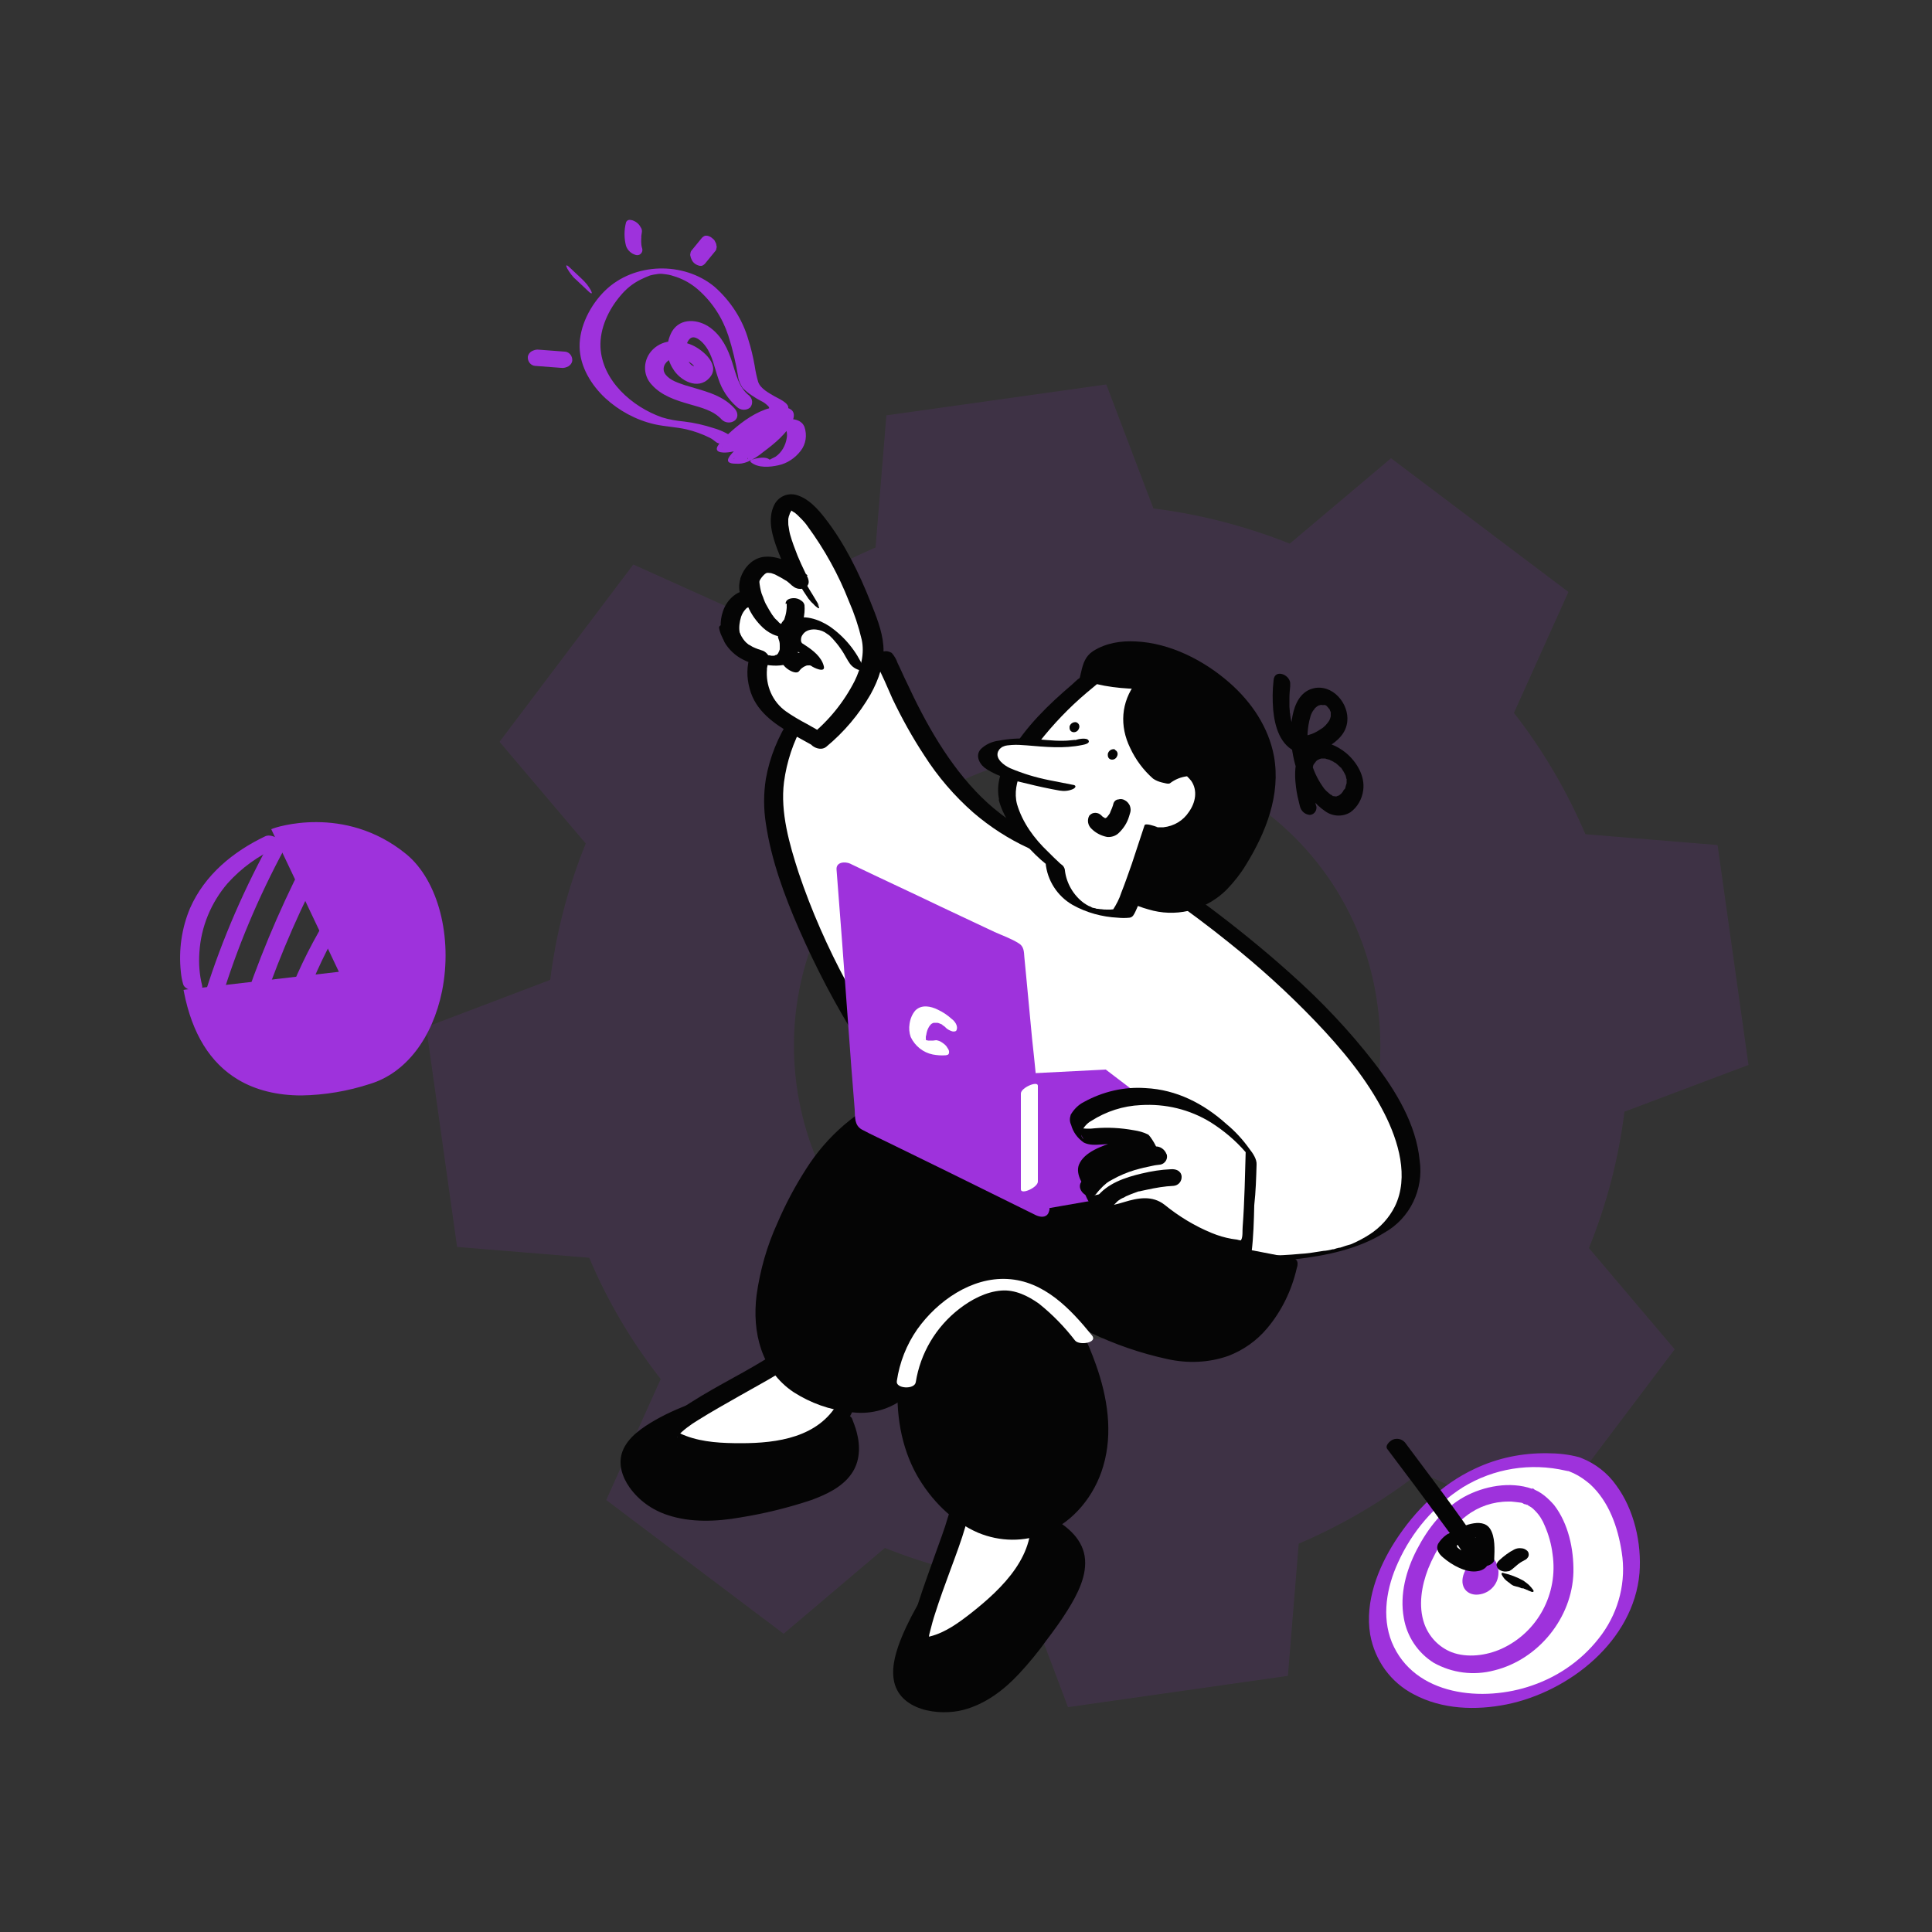 <?xml version="1.0" encoding="UTF-8"?> <svg xmlns="http://www.w3.org/2000/svg" width="624" height="624" viewBox="0 0 624 624" fill="none"><rect x="0" y="0" width="624" height="624" fill="#333333" stroke="none"/><g opacity="0.11"><path d="M372.154 164.861C387.504 166.733 402.48 170.602 416.707 176.467L449.28 148.886L505.69 191.443L488.093 230.381C497.578 242.486 505.565 255.84 511.555 270.067L554.112 273.562L563.971 343.574L524.035 358.675C522.163 374.026 518.294 389.002 512.429 403.354L540.01 435.926L497.453 492.336L458.515 474.864C446.41 484.349 433.056 492.211 418.829 498.326L415.334 540.883L345.322 550.742L330.221 510.806C314.87 508.934 299.894 505.066 285.542 499.2L252.97 526.781L196.56 484.224L214.157 445.286C204.672 433.181 196.81 419.827 190.694 405.6L148.138 402.106L138.278 331.968L178.214 316.867C180.086 301.517 183.955 286.541 189.821 272.314L162.115 239.616L204.672 183.206L243.61 200.803C255.715 191.318 269.069 183.456 283.296 177.341L286.79 134.784L356.803 124.925L372.154 164.861ZM337.834 243.36C285.667 250.598 249.35 298.896 256.589 351.062C263.827 403.229 312.125 439.546 364.291 432.307C416.458 425.069 452.774 376.771 445.536 324.605C438.173 272.438 390 235.997 337.834 243.36Z" fill="#9E32DC"></path><path d="M344.947 551.366L329.846 511.305C314.746 509.433 299.894 505.565 285.792 499.949L253.094 527.654L195.811 484.473L213.408 445.411C204.048 433.43 196.186 420.201 190.32 406.224L147.638 402.729L137.654 331.718L177.715 316.493C179.587 301.392 183.456 286.541 189.197 272.438L161.366 239.616L161.616 239.241L204.547 182.333L243.61 199.929C255.59 190.569 268.819 182.832 282.797 176.841L286.291 134.16L357.302 124.176L372.528 164.237C387.629 166.109 402.48 169.977 416.582 175.593L449.28 148.013L506.563 191.193L488.966 230.256C498.326 242.237 506.064 255.465 512.054 269.443L554.736 272.937L564.72 343.949L524.659 359.049C522.787 374.15 518.918 389.001 513.178 403.104L540.883 435.801L497.702 493.085L458.64 475.488C446.659 484.848 433.43 492.585 419.453 498.576L415.958 541.257L344.947 551.366ZM285.542 498.451L285.917 498.576C300.144 504.317 315.12 508.185 330.346 510.057H330.72L345.821 549.869L414.835 540.134L418.33 497.702L418.704 497.577C432.931 491.587 446.16 483.725 458.266 474.24L458.515 473.99L497.328 491.462L539.261 435.801L511.805 403.229L511.93 402.854C517.795 388.627 521.664 373.651 523.411 358.425V358.176L563.222 343.2L553.488 274.185L511.056 270.691L510.931 270.317C504.941 256.089 497.078 242.861 487.594 230.755L487.344 230.505L504.816 191.693L449.155 149.76L416.832 177.216L416.458 177.091C402.355 171.35 387.504 167.481 372.403 165.609L371.904 166.233L356.554 125.798L287.539 135.533L284.045 177.965L283.67 178.089C269.443 184.08 256.214 191.942 244.109 201.427L243.859 201.677L205.046 184.205L162.989 239.616L190.57 272.189L190.445 272.563C184.579 286.79 180.71 301.766 178.838 316.992V317.366L139.027 332.467L148.762 401.481L191.194 404.976L191.318 405.35C197.309 419.577 205.171 432.806 214.656 444.912L214.906 445.161L197.434 483.974L253.094 525.907L285.542 498.451ZM351.062 433.805C298.022 433.805 255.091 390.749 255.091 337.709C255.091 289.91 290.41 249.35 337.709 242.736H337.834C390.374 235.373 438.797 272.064 446.16 324.48C453.523 376.896 416.957 425.568 364.416 432.931C360.048 433.555 355.555 433.805 351.062 433.805ZM337.834 243.36L337.958 243.984C286.166 251.222 250.099 299.145 257.338 350.937C264.576 402.729 312.499 438.797 364.291 431.558C416.083 424.32 452.15 376.397 444.912 324.605C438.048 273.062 390.749 236.87 339.206 243.734C338.832 243.734 338.333 243.859 337.958 243.859L337.834 243.36Z" fill="#9E32DC"></path></g><path d="M88.358 268.195C88.358 268.195 110.822 259.958 130.79 276.557C150.758 293.155 146.515 341.328 119.309 349.565C92.102 357.801 66.643 353.558 60.029 320.237L110.448 314.371L88.358 268.195Z" fill="#9E32DC"></path><path d="M97.344 353.808C89.482 353.808 82.493 352.061 76.877 348.691C67.891 343.325 62.026 333.84 59.405 320.362L59.28 319.738L59.904 319.613L109.45 313.872L87.61 267.821L88.234 267.571C88.483 267.446 111.197 259.459 131.29 275.933C141.523 284.419 146.266 302.64 142.771 320.112C139.651 335.338 131.04 346.57 119.558 350.064C112.32 352.435 104.832 353.683 97.344 353.808ZM60.778 320.736C63.398 333.466 69.139 342.451 77.626 347.568C87.734 353.558 102.086 354.058 119.184 348.816C130.166 345.446 138.653 334.589 141.523 319.862C144.893 302.765 140.4 285.168 130.416 276.931C112.819 262.454 93.101 267.322 89.357 268.445L111.322 314.746L60.778 320.736Z" fill="#9E32DC"></path><path d="M65.27 318.24C64.397 314.746 64.147 311.251 64.397 307.632C64.896 299.395 68.141 291.533 73.507 285.293C78 280.301 83.366 276.432 89.482 273.687C92.851 272.064 87.984 269.069 85.738 270.067C75.254 275.059 66.144 282.547 61.402 293.28C58.656 299.77 57.658 306.883 58.406 313.872C58.531 315.245 58.781 316.618 59.155 317.866C59.779 320.362 66.019 320.861 65.27 318.24Z" fill="#9E32DC"></path><path d="M100.838 317.242C104.707 308.006 109.45 299.27 114.816 290.909C115.19 290.285 112.819 290.41 112.57 290.41C111.821 290.41 110.947 290.534 110.198 290.784C109.824 290.909 109.075 291.034 108.826 291.283C103.334 299.77 98.467 308.63 94.598 317.99C94.474 318.365 97.594 318.24 97.718 318.24C98.467 318.115 100.464 318.115 100.838 317.242Z" fill="#9E32DC"></path><path d="M85.114 323.856C90.73 307.632 97.594 292.032 105.706 276.931C107.203 274.186 102.461 270.192 100.838 273.187C92.602 288.662 85.488 304.762 79.747 321.36C78.749 324.231 83.866 327.351 85.114 323.856Z" fill="#9E32DC"></path><path d="M71.386 323.107C76.502 306.134 83.491 289.661 91.978 273.936C93.475 271.19 87.36 271.44 86.362 273.437C77.75 289.411 70.637 306.134 65.395 323.606C64.522 325.978 70.637 325.354 71.386 323.107Z" fill="#9E32DC"></path><path d="M508.186 472.867C508.186 472.867 477.859 463.882 455.77 493.834C433.68 523.786 448.157 548.87 476.112 549.494C504.067 550.118 529.901 527.28 526.781 501.946C523.661 476.611 508.186 472.867 508.186 472.867Z" fill="white"></path><path d="M509.933 470.621C506.688 469.747 503.194 469.373 499.824 469.373C491.712 469.248 483.725 470.87 476.362 474.365C465.629 479.357 457.018 487.843 450.653 497.702C445.037 506.438 440.794 517.296 442.541 527.904C444.038 536.266 449.155 543.379 456.643 547.248C465.754 552.115 476.611 552.49 486.595 550.493C506.938 546.374 527.654 529.901 529.526 508.061C530.275 498.451 527.779 487.469 521.914 479.606C519.168 475.738 515.299 472.742 510.931 470.995C510.682 470.87 510.307 470.746 509.933 470.621C507.936 470.246 503.568 474.365 506.438 475.114H506.563C507.187 475.363 507.686 475.613 508.31 475.862C510.182 476.736 511.93 477.984 513.552 479.357C519.667 484.973 522.538 493.21 523.786 501.322C525.283 510.682 522.912 520.166 517.421 527.779C511.805 535.517 503.942 541.258 494.832 544.378C479.107 549.869 456.768 547.872 449.53 530.4C446.16 522.038 447.907 512.554 451.526 504.691C456.019 494.707 463.258 486.221 472.493 480.355C482.477 474.24 494.333 472.368 505.69 474.989L506.314 475.114C508.435 475.613 512.803 471.494 509.933 470.621Z" fill="#9E32DC"></path><path d="M494.832 480.854C487.718 478.358 479.232 479.981 472.867 483.475C466.128 487.219 461.136 493.709 457.642 500.448C454.147 507.187 452.026 514.925 453.398 522.538C454.397 528.528 457.891 533.77 463.008 537.014C468.998 540.384 475.987 541.258 482.602 539.51C496.829 536.016 507.811 522.538 508.186 507.811C508.31 500.323 506.563 492.086 501.946 486.096C500.198 484.099 497.702 481.728 494.832 480.854C493.334 480.355 491.587 480.854 490.838 482.352C490.339 483.725 490.963 485.347 492.461 485.846H492.586C492.71 485.846 492.835 485.846 492.96 485.971L493.334 486.096C492.71 485.722 494.083 486.346 493.334 486.096C493.958 486.47 494.208 486.595 494.582 486.845C494.707 486.97 495.706 487.718 494.957 487.094C495.206 487.344 495.581 487.718 495.83 487.968C497.203 489.341 498.202 490.963 498.95 492.835C500.198 495.706 501.072 498.826 501.446 501.946C503.318 514.675 496.704 527.155 484.973 532.522C479.981 534.768 473.866 535.517 468.874 533.645C464.755 532.022 461.51 528.653 460.013 524.41C458.016 518.669 459.139 512.179 461.261 506.688C463.882 500.198 468 493.834 473.616 489.59C477.485 486.595 482.227 484.973 487.219 484.973C487.469 484.973 487.968 484.973 487.219 484.973H488.093L489.341 485.098C489.965 485.222 490.714 485.222 491.338 485.347C491.587 485.472 491.837 485.472 492.086 485.472C491.338 485.472 491.462 485.347 491.962 485.472L492.461 485.597C493.958 486.221 495.706 485.597 496.454 484.224C496.954 482.851 496.33 481.229 494.832 480.605C495.082 480.979 494.957 480.854 494.832 480.854Z" fill="#9E32DC"></path><path d="M481.354 502.819C481.354 502.819 476.986 501.447 473.866 506.189C470.746 510.931 472.742 514.925 476.736 515.05C480.73 515.05 483.974 511.93 483.974 507.936C483.974 507.811 483.974 507.562 483.974 507.437C483.6 503.443 481.354 502.819 481.354 502.819Z" fill="#9E32DC"></path><path d="M448.157 468.125C453.898 475.738 459.638 483.35 465.254 491.088C468.374 495.206 471.37 499.574 473.99 504.067L474.49 504.941C474.49 505.066 474.614 505.19 474.614 505.315C474.864 505.689 474.49 504.691 474.614 505.19C474.614 505.315 474.614 505.315 474.614 505.44C474.614 504.816 474.49 505.066 475.114 504.317C475.488 503.568 476.237 503.194 476.986 503.069C477.235 503.069 477.235 503.069 477.235 503.069H477.11L476.486 502.944C476.486 502.944 475.987 502.819 476.362 502.944L475.738 502.694C475.363 502.569 474.989 502.445 474.614 502.195C473.99 501.945 473.242 501.446 472.618 501.197C471.994 500.822 471.37 500.323 470.746 499.824L470.496 499.2C470.496 499.325 470.746 499.45 470.496 499.2C470.496 499.075 470.371 499.075 470.371 498.95C470.371 498.95 470.246 499.449 470.246 499.574C470.246 499.2 469.997 499.824 470.246 499.45C470.371 499.325 470.995 498.825 470.621 499.075C471.245 498.576 471.994 498.201 472.618 497.827C473.491 497.328 474.365 496.954 475.363 496.704H475.613L476.486 496.579C476.986 496.454 476.486 496.704 476.362 496.579C476.611 496.704 476.112 496.454 476.112 496.454C475.488 496.329 475.862 496.08 475.738 496.33C475.738 496.33 475.987 496.829 475.987 497.078C476.237 498.077 476.362 499.075 476.362 500.074C476.486 500.947 476.486 501.945 476.486 502.819C476.486 503.193 476.486 503.069 476.486 503.693C476.486 505.19 477.734 505.939 479.107 505.939C480.23 505.939 482.602 505.19 482.602 503.693C482.726 500.573 482.976 496.33 481.229 493.709C478.608 489.84 471.744 493.085 468.749 494.832C467.002 495.581 465.504 496.954 464.506 498.576C463.632 500.323 464.755 501.946 466.128 503.069C468.874 505.44 473.616 508.186 477.36 507.437C478.982 507.187 480.854 506.064 480.605 504.192C480.48 503.443 480.106 502.694 479.731 502.07C478.483 499.949 477.235 497.827 475.738 495.83C471.494 489.715 467.126 483.725 462.634 477.734C459.638 473.741 456.768 469.872 453.773 465.878C452.774 464.755 451.152 464.381 449.779 465.005C448.781 465.504 447.158 467.002 448.157 468.125Z" fill="#050505"></path><path d="M488.717 506.563C489.715 505.69 490.714 504.816 491.837 504.192L491.213 504.566C491.587 504.317 491.962 504.192 492.336 503.942C492.96 503.693 493.459 503.194 493.709 502.57C493.834 501.946 493.709 501.322 493.334 500.947C492.835 500.448 492.086 500.074 491.462 500.074C490.589 499.949 489.84 500.074 489.091 500.448C487.344 501.322 485.722 502.57 484.224 503.942C483.974 504.192 483.725 504.442 483.6 504.691C483.475 504.941 483.35 505.19 483.35 505.565C483.475 506.189 483.85 506.813 484.349 507.062C484.973 507.437 485.846 507.686 486.595 507.562L487.469 507.437C487.843 507.187 488.342 506.938 488.717 506.563Z" fill="#050505"></path><path d="M489.341 512.304C489.84 512.428 490.215 512.553 490.714 512.678L491.338 512.928L491.712 513.052H491.837L491.712 512.928C492.211 513.052 492.586 513.302 492.96 513.427C493.21 513.552 493.459 513.552 493.584 513.676C493.709 513.801 494.583 514.176 493.709 513.676C493.959 513.801 494.208 513.926 494.458 514.051C494.707 514.176 494.832 514.176 495.082 514.176C495.456 514.051 495.331 513.801 495.206 513.552C494.832 513.052 494.458 512.553 493.958 512.054C493.334 511.43 492.71 511.056 492.086 510.556C490.09 509.433 487.843 508.56 485.597 508.06C485.347 507.936 484.973 507.936 484.973 508.31C484.973 508.56 485.098 508.684 485.222 508.934C485.347 509.184 485.597 509.433 485.722 509.683C486.221 510.307 486.845 510.806 487.594 511.305C488.093 511.804 488.717 512.179 489.341 512.304Z" fill="#050505"></path><path d="M237.744 142.022C235.622 140.275 233.126 139.027 230.506 138.278C227.386 137.28 224.266 136.531 221.021 136.157C218.525 135.907 216.154 135.533 213.782 134.784C204.173 131.414 194.438 122.928 193.939 112.07C193.69 106.08 196.56 99.965 200.429 95.472C202.176 93.35 204.298 91.603 206.794 90.355C207.792 89.856 208.915 89.357 209.914 88.982C210.787 88.733 211.661 88.608 212.534 88.483C213.408 88.358 214.282 88.483 215.155 88.608C216.278 88.733 217.402 89.107 218.525 89.481C221.021 90.355 223.392 91.728 225.389 93.475C230.006 97.469 233.376 102.71 235.248 108.451C236.621 112.694 237.619 117.062 238.368 121.43C238.493 122.803 239.117 124.176 239.866 125.299C241.613 127.046 243.734 128.419 245.856 129.542C246.73 129.917 247.478 130.541 248.102 131.165C248.477 131.539 248.477 131.789 248.352 132.038C247.603 133.161 246.73 134.16 245.731 134.909C242.736 137.654 239.616 140.275 236.246 142.646C235.622 143.021 234.998 143.52 234.25 143.894C234 144.019 233.626 144.269 233.376 144.393C233.376 144.393 233.002 144.269 233.501 144.393L237.619 144.643C237.494 144.518 237.494 144.643 237.619 144.768V144.643C237.619 144.643 237.619 144.518 237.744 144.269C237.994 143.769 238.368 143.145 238.867 142.771C241.488 139.776 244.608 137.155 248.102 135.033C248.851 134.534 249.725 134.035 250.598 133.661C250.973 133.536 251.098 133.411 251.472 133.286C251.597 133.286 251.846 133.161 251.971 133.037H251.846C252.221 132.912 252.096 132.912 251.722 133.037C252.47 133.037 250.598 133.037 250.723 133.037C250.848 133.037 249.725 132.912 249.725 132.912C249.85 132.912 249.974 133.037 250.099 133.161C250.349 133.661 250.474 134.16 250.349 134.784C249.85 136.406 248.976 137.904 247.853 139.027C246.48 140.649 244.858 142.147 243.235 143.645C241.738 144.893 240.24 146.141 238.618 147.139C238.243 147.389 237.994 147.513 237.619 147.763C237.494 147.888 236.87 148.262 236.995 148.013C237.12 147.763 236.995 148.013 236.87 148.013C238.118 148.137 242.362 146.765 241.488 148.262C241.363 148.387 241.488 148.137 241.488 148.013C243.235 145.517 245.232 143.27 247.603 141.398C249.101 140.15 250.598 138.902 252.346 137.904C252.97 137.529 253.594 137.28 254.342 136.905C254.717 136.781 254.842 136.656 254.342 136.905C255.216 136.781 253.219 136.905 252.97 136.905H252.72C252.47 136.781 252.47 136.781 252.72 136.905C252.97 137.03 253.469 137.529 253.594 137.904C254.093 139.027 254.342 140.275 254.093 141.523C253.718 143.894 252.47 146.141 250.474 147.513C250.224 147.638 247.978 148.761 247.853 148.886C247.978 148.512 249.35 149.261 249.226 148.886C249.226 148.886 248.602 148.512 248.477 148.387C247.603 147.638 245.731 147.763 244.608 148.013C244.358 148.013 241.738 148.512 242.486 149.261C244.858 151.257 248.726 150.883 251.472 150.259C254.342 149.635 256.838 147.888 258.586 145.641C260.333 143.395 260.707 140.525 259.834 137.904C258.96 135.782 256.963 135.408 254.966 135.283C249.85 135.158 245.606 137.904 241.738 141.149C239.99 142.521 238.493 144.144 236.995 145.766C236.496 146.39 234.998 147.763 235.123 148.761C235.248 149.76 237.12 149.76 237.619 149.76C238.992 149.885 240.24 149.635 241.488 149.136C243.235 148.387 244.982 147.264 246.48 146.016C249.974 143.395 254.467 139.901 256.09 135.657C258.086 130.291 249.974 131.165 247.104 132.288C242.611 133.91 238.493 137.155 235.123 140.275C233.75 141.398 232.627 142.646 231.754 144.144C230.506 146.515 234.374 146.265 235.747 146.016C239.741 145.517 243.36 142.147 246.48 139.651C248.352 138.153 250.224 136.531 251.971 134.909C252.72 134.16 254.342 132.912 254.592 131.789C254.842 130.166 251.347 128.669 250.224 128.045C248.352 126.921 245.606 125.549 244.858 123.302C244.358 121.555 243.984 119.808 243.734 118.061C243.235 115.315 242.611 112.569 241.738 109.824C239.866 103.209 235.997 97.219 230.755 92.602C220.771 84.365 204.797 84.739 195.437 93.85C190.694 98.467 187.075 105.456 187.2 112.07C187.325 118.435 190.944 124.301 195.437 128.544C199.93 132.662 205.421 135.657 211.411 137.03C214.781 137.779 218.275 137.904 221.645 138.653C224.266 139.277 226.762 140.15 229.258 141.398C230.006 141.773 230.63 142.272 231.254 142.771C232.128 143.52 234 143.395 235.123 143.145C235.872 143.395 238.368 142.896 237.744 142.022Z" fill="#9E32DC"></path><path d="M237.12 131.789C233.002 127.296 226.886 126.173 221.27 124.426C219.149 123.677 216.528 122.928 215.03 121.056C213.533 119.184 214.656 116.938 216.528 116.064C218.774 114.941 221.77 116.064 223.517 117.562C223.766 117.811 224.016 117.936 224.141 118.311C224.016 117.936 224.39 118.435 223.766 118.311C224.515 118.435 223.642 118.061 223.392 117.936C222.893 117.562 222.518 117.063 222.269 116.439C221.27 114.442 221.146 111.072 222.768 109.45C224.39 107.827 227.011 110.573 227.885 111.821C230.131 114.816 230.755 118.81 232.003 122.304C233.126 125.799 235.123 128.919 237.994 131.415C239.117 132.538 240.989 132.663 242.237 131.664C243.235 130.541 243.11 128.919 242.112 127.92L241.987 127.795C238.618 125.175 237.744 120.931 236.496 117.063C235.123 112.695 233.126 108.576 229.382 105.831C225.638 103.085 219.773 102.461 217.027 107.079C214.906 110.947 215.03 115.565 217.402 119.184C219.648 122.928 225.389 126.048 229.008 122.179C233.002 118.061 227.136 113.069 223.517 111.447C219.398 109.699 214.406 109.45 210.912 112.819C207.667 115.939 207.418 121.056 210.538 124.301C213.658 127.795 218.275 129.293 222.643 130.541C226.512 131.664 230.381 132.538 233.126 135.533C234.25 136.656 236.122 136.781 237.37 135.783C238.742 134.535 238.118 132.787 237.12 131.789Z" fill="#9E32DC"></path><path d="M182.333 113.568L174.096 112.944C173.222 112.819 172.474 113.069 171.725 113.443C171.101 113.818 170.602 114.442 170.477 115.19C170.352 116.688 171.35 118.061 172.848 118.186H172.973L181.21 118.81C182.083 118.934 182.832 118.685 183.581 118.31C184.205 117.936 184.704 117.312 184.829 116.563C184.954 115.066 183.955 113.693 182.458 113.568H182.333Z" fill="#9E32DC"></path><path d="M188.074 90.231L183.83 86.237C183.83 86.237 183.206 85.613 182.957 85.738C182.707 85.862 183.206 86.611 183.206 86.736C183.581 87.36 183.955 87.984 184.454 88.608C184.954 89.232 185.328 89.731 185.952 90.231L190.195 94.224C190.195 94.224 190.819 94.848 191.069 94.723C191.318 94.599 190.819 93.85 190.819 93.725C190.445 93.101 190.07 92.477 189.571 91.853C189.072 91.229 188.573 90.73 188.074 90.231Z" fill="#9E32DC"></path><path d="M207.418 80.246C207.293 79.997 207.293 79.622 207.168 79.373L207.293 79.997C207.043 78.749 207.043 77.501 207.168 76.253L207.043 76.752C207.168 76.253 207.168 75.629 207.293 75.13C207.418 74.506 207.293 73.882 206.918 73.382C206.544 72.634 205.92 72.01 205.296 71.635C204.672 71.261 204.048 71.011 203.299 71.011C202.8 71.011 202.301 71.386 202.176 71.885C201.552 74.381 201.552 76.877 202.176 79.373C202.675 80.87 203.923 81.994 205.421 82.368C205.92 82.493 206.544 82.368 206.918 81.994C207.542 81.37 207.542 80.746 207.418 80.246Z" fill="#9E32DC"></path><path d="M227.635 85.238L231.005 81.12C231.254 80.87 231.379 80.496 231.379 80.246C231.504 79.872 231.504 79.498 231.379 79.248C231.379 78.874 231.254 78.499 231.005 78.125C230.88 77.75 230.63 77.376 230.256 77.126C229.757 76.627 229.133 76.253 228.384 76.128H227.76C227.386 76.253 227.011 76.502 226.762 76.752L223.392 80.87C223.142 81.12 223.018 81.494 223.018 81.744C222.893 82.118 222.893 82.493 223.018 82.742C223.018 83.117 223.267 83.491 223.392 83.865C223.891 84.989 224.89 85.613 226.013 85.862H226.637C227.011 85.737 227.386 85.488 227.635 85.238Z" fill="#9E32DC"></path><path d="M244.109 456.144L232.003 453.273C232.003 453.273 200.554 461.635 203.674 473.865C205.546 481.104 214.157 492.086 238.867 487.593C267.696 482.352 279.552 476.985 272.189 459.389L244.109 456.144Z" fill="#050505"></path><path d="M245.232 453.648C241.363 452.774 237.494 451.776 233.75 450.902C231.13 450.278 228.259 451.651 225.638 452.525C220.771 454.147 216.029 456.144 211.661 458.64C207.542 461.011 202.8 464.131 201.053 468.749C199.555 472.742 200.928 476.985 203.299 480.355C206.294 484.598 210.662 487.718 215.654 489.341C223.142 491.837 231.504 491.462 239.242 490.089C246.979 488.841 254.592 486.969 262.08 484.473C266.822 482.726 271.939 480.355 274.934 476.112C277.805 472.118 277.93 467.126 276.682 462.509C276.307 461.011 275.683 459.513 275.184 458.141C274.685 457.267 273.686 456.768 272.688 456.768L248.102 454.022L244.483 453.648C242.861 453.523 241.363 454.521 240.989 456.019C240.739 457.641 242.237 458.64 243.61 458.765L268.195 461.51L271.814 461.885L269.443 460.512C270.941 464.131 271.814 467.625 270.941 471.245C270.816 471.993 271.066 471.245 270.691 471.869C270.566 472.243 270.442 472.493 270.192 472.867C269.942 473.241 269.568 473.99 269.942 473.366C269.693 473.741 269.443 474.115 269.069 474.489C268.819 474.739 268.57 475.113 268.32 475.363C267.696 475.987 268.819 474.989 268.195 475.488C268.07 475.613 267.946 475.737 267.696 475.862C266.947 476.486 266.074 476.985 265.325 477.485C265.2 477.485 264.701 477.859 265.2 477.609L264.451 477.984C263.952 478.233 263.453 478.483 263.078 478.608C261.955 479.107 260.832 479.606 259.584 479.981C257.088 480.854 254.592 481.603 252.096 482.227C245.232 483.974 237.994 485.597 230.88 485.971C228.01 486.096 225.139 485.971 222.269 485.472C220.147 485.097 218.15 484.473 216.278 483.6C214.531 482.851 213.034 481.728 211.661 480.48C211.037 479.981 210.538 479.357 210.038 478.733C209.914 478.608 209.29 477.734 209.664 478.233C209.414 477.859 209.165 477.485 208.915 477.11C208.541 476.486 208.166 475.862 207.917 475.238C207.792 474.989 207.667 474.614 207.542 474.365C207.418 474.115 207.418 473.99 207.293 473.865C207.293 473.99 207.542 474.489 207.293 473.865C207.168 473.491 207.168 473.241 207.043 472.867C206.918 472.493 206.918 471.744 206.918 471.869C206.918 471.619 207.043 471.369 207.043 470.995C207.043 470.87 207.168 470.621 207.168 470.496C207.293 469.997 207.043 470.87 207.293 470.246C207.917 468.749 208.915 467.501 210.038 466.502C210.163 466.377 210.413 466.128 210.038 466.502L210.662 466.003L211.786 465.129C212.659 464.505 213.533 463.881 214.531 463.382C215.779 462.633 216.029 462.509 217.277 461.885C218.525 461.261 219.523 460.761 220.522 460.387C222.643 459.513 224.64 458.64 226.762 457.891C228.384 457.267 229.882 456.768 231.504 456.269L232.877 455.894C233.376 455.769 231.878 456.144 232.627 455.894L231.005 455.769L243.11 458.64C244.733 459.139 246.355 458.39 247.229 457.017C247.853 455.894 247.354 454.397 246.106 453.773C245.606 453.773 245.482 453.773 245.232 453.648Z" fill="#050505"></path><path d="M257.338 430.56C256.589 433.181 255.466 435.677 254.093 438.173C252.221 441.293 214.656 459.638 217.027 462.509C219.398 465.379 224.141 469.872 246.355 468.998C268.57 468.125 272.688 455.77 274.56 451.776C276.432 447.782 280.55 433.43 280.55 433.43L257.338 430.56Z" fill="white"></path><path d="M255.341 428.189C254.592 430.685 253.718 433.805 252.096 435.677C251.222 436.551 250.349 437.299 249.226 437.799C245.232 440.295 241.114 442.666 236.995 444.912C232.253 447.533 227.51 450.154 223.018 453.024C221.27 454.147 219.523 455.271 217.776 456.519C216.778 457.143 215.904 458.016 215.155 459.015C214.282 460.762 216.653 463.133 217.651 464.381C218.65 465.504 219.648 466.503 220.896 467.251C224.765 469.747 229.632 470.621 234.125 470.995C238.493 471.37 242.861 471.495 247.104 471.245C251.098 471.12 255.091 470.621 258.96 469.498C264.202 468.125 268.819 465.13 272.314 460.887C274.186 458.266 275.683 455.52 276.806 452.525C278.803 447.408 280.301 442.042 281.923 436.675C282.048 436.301 282.173 435.802 282.298 435.427C282.547 434.679 281.424 433.181 281.05 432.682C280.675 432.183 279.677 430.56 278.928 430.56L255.59 427.815C254.717 427.69 255.965 429.936 256.09 430.061C256.589 430.81 257.587 432.807 258.71 432.931L282.048 435.677L278.554 430.685C277.306 434.928 276.058 439.171 274.685 443.29C273.686 446.659 272.314 449.904 270.691 453.024C264.326 464.256 251.098 466.128 239.366 466.128C233.376 466.128 227.136 465.879 221.52 463.757C220.771 463.507 220.022 463.133 219.274 462.759C219.024 462.634 218.65 462.384 218.4 462.259C218.15 462.135 217.651 461.635 217.776 461.76C217.901 461.885 217.402 461.511 217.277 461.386C216.778 460.887 217.526 461.76 217.152 461.261C217.027 461.136 217.027 461.136 216.902 461.011C216.653 460.762 217.402 461.635 217.152 461.261C216.154 460.013 219.024 463.882 218.65 464.256C218.65 464.256 218.65 464.131 218.65 464.007C220.646 461.885 223.018 460.138 225.514 458.64C229.882 455.895 234.374 453.399 238.742 450.903C242.861 448.531 247.104 446.285 251.222 443.789C252.47 443.04 253.718 442.167 254.966 441.293C256.589 439.92 257.338 437.549 258.086 435.552C258.461 434.679 258.71 433.68 259.085 432.807C259.459 431.933 257.837 430.061 257.338 429.312C257.213 429.187 255.59 427.315 255.341 428.189Z" fill="#050505"></path><path d="M313.872 507.686L302.89 513.427C302.89 513.427 284.419 540.259 294.778 547.498C301.018 551.866 314.621 554.487 330.471 535.018C348.941 512.179 354.432 500.573 337.335 491.837L313.872 507.686Z" fill="#050505"></path><path d="M312.25 505.44L302.266 510.682C301.267 511.056 300.518 511.805 299.894 512.554C299.146 513.552 298.522 514.675 297.898 515.798C295.402 519.917 293.155 524.16 291.283 528.653C289.536 532.896 287.914 537.888 288.662 542.506C290.285 552.49 303.264 554.362 311.251 552.24C318.24 550.368 324.23 545.875 329.098 540.634C332.342 537.139 335.338 533.52 338.083 529.651C340.454 526.531 342.826 523.286 344.822 520.042C347.942 515.05 351.312 508.685 350.314 502.57C349.315 496.454 343.949 492.336 338.582 489.59C337.334 489.091 335.962 489.216 334.838 490.09L314.246 503.942L311.251 505.939C310.253 506.688 310.128 508.186 310.877 509.184C311.002 509.309 311.126 509.434 311.251 509.558C312.624 510.432 314.371 510.432 315.619 509.434L336.086 495.456L339.082 493.459L335.338 493.958C337.334 494.957 339.206 496.205 340.829 497.702C341.952 498.701 342.701 499.949 343.325 501.322C343.949 502.819 344.074 504.317 343.949 505.814C343.699 507.686 343.2 509.558 342.451 511.306C340.33 516.422 336.96 521.04 333.59 525.533C329.347 531.274 324.979 537.139 319.363 541.757C315.869 544.877 311.501 546.998 306.883 547.872C305.885 547.997 307.258 547.872 306.634 547.872L305.885 547.997C305.51 547.997 305.011 547.997 304.637 547.997H303.389C302.515 547.997 304.013 548.122 303.139 547.997L302.39 547.872C301.642 547.747 300.893 547.622 300.269 547.373C299.645 547.123 300.518 547.498 299.645 547.248L298.646 546.874C298.272 546.749 298.022 546.624 297.648 546.374C297.274 546.125 296.525 545.75 297.274 546.125L296.525 545.626C296.4 545.501 295.526 544.752 295.901 545.126C295.651 544.877 295.402 544.502 295.152 544.253C295.027 544.128 295.027 544.003 294.902 543.878C295.027 544.003 295.152 544.378 294.902 543.878C294.778 543.504 294.653 543.13 294.528 542.755C294.403 542.506 294.403 542.381 294.403 542.131C294.403 542.006 294.403 542.381 294.403 541.882C294.029 538.138 294.902 534.893 296.275 531.274C298.522 525.283 301.517 519.667 305.136 514.426L304.013 515.424L314.995 509.683C316.243 509.184 316.742 507.811 316.243 506.563C316.243 506.438 316.118 506.314 315.994 506.189C315.494 505.066 313.747 504.691 312.25 505.44Z" fill="#050505"></path><path d="M307.258 479.606C308.381 482.102 309.254 484.723 309.754 487.344C310.378 490.963 293.779 529.277 297.398 529.901C301.018 530.525 307.507 530.774 323.856 515.674C340.205 500.573 335.338 488.467 334.09 484.224C332.842 479.981 326.726 466.502 326.726 466.502L307.258 479.606Z" fill="white"></path><path d="M304.512 478.608C305.011 479.606 305.386 480.73 305.76 481.728C306.384 483.226 306.883 484.848 307.008 486.47C306.883 487.594 306.634 488.717 306.259 489.715C305.011 494.083 303.389 498.202 301.891 502.445C300.144 507.437 298.272 512.429 296.65 517.546C296.026 519.542 295.402 521.539 294.902 523.661C294.528 524.909 294.278 526.282 294.278 527.654C294.403 529.776 297.149 530.65 298.771 531.149C300.019 531.523 301.392 531.648 302.765 531.648C306.634 531.523 310.378 529.651 313.622 527.654C316.742 525.658 319.738 523.536 322.483 521.04C326.227 518.045 329.597 514.675 332.592 510.931C336.336 506.064 338.957 500.074 338.832 493.834C338.582 490.339 337.834 486.97 336.586 483.6C334.714 478.608 332.467 473.616 330.346 468.749C330.221 468.374 329.971 468 329.846 467.501C329.472 466.627 327.6 466.003 326.851 465.754C326.102 465.504 324.854 464.755 324.106 465.254L304.387 478.358C304.013 478.608 306.758 480.106 307.008 480.23C307.757 480.48 309.379 481.478 310.128 480.854L329.597 467.75L323.981 465.504C325.728 469.373 327.475 473.242 329.098 477.235C330.595 480.605 331.718 484.224 332.592 487.843C335.213 501.946 323.856 512.928 313.747 520.915C309.754 524.035 305.386 527.28 300.394 528.528C299.27 528.778 298.022 528.902 296.899 528.902H296.15H295.776C295.402 528.902 296.275 528.902 295.901 528.902H295.776C294.154 528.653 295.526 529.277 299.894 530.899C299.894 531.398 300.019 531.024 300.019 530.899C300.019 530.774 299.894 530.65 299.894 530.525C299.894 529.277 300.019 528.154 300.394 526.906C300.893 524.909 301.392 523.037 302.016 521.165C303.514 516.422 305.261 511.68 307.008 506.938C308.755 502.195 310.502 497.578 311.875 492.835C312.374 491.712 312.624 490.464 312.749 489.216C312.749 486.47 311.251 483.35 310.128 480.979C309.629 479.981 307.757 479.357 306.758 479.107C306.509 478.608 304.138 477.859 304.512 478.608Z" fill="#050505"></path><path d="M306.384 366.912C315.37 371.654 393.494 407.597 400.733 406.973C407.971 406.349 463.507 409.968 455.021 371.28C446.534 332.592 377.021 286.291 377.021 286.291C377.021 286.291 337.958 279.801 317.117 261.081C296.275 242.361 287.914 213.782 285.168 211.661C282.422 209.539 254.467 222.518 250.349 253.094C246.23 283.67 289.411 358.051 306.384 366.912Z" fill="white"></path><path d="M303.514 367.786C309.379 370.906 315.495 373.526 321.485 376.397C331.843 381.139 342.202 385.882 352.56 390.374C362.544 394.742 372.528 399.11 382.637 402.979C386.131 404.352 389.626 405.725 393.12 406.723C394.992 407.472 396.989 407.722 398.986 407.722C399.235 407.722 399.734 407.722 399.111 407.722H399.859H401.607L406.099 407.597C410.093 407.472 414.211 407.222 418.205 406.723C428.064 405.6 438.672 403.478 447.159 398.112C455.395 393.494 459.888 384.134 458.515 374.774C457.392 363.168 450.903 352.435 443.914 343.325C435.802 332.842 426.566 323.107 416.583 314.246C408.221 306.758 399.61 299.77 390.624 293.03C387.879 291.034 385.133 289.037 382.387 287.165C381.514 286.416 380.64 285.792 379.642 285.293C378.893 285.043 378.019 284.918 377.271 284.794C375.523 284.419 373.651 284.045 371.904 283.67C366.288 282.422 360.672 280.8 355.181 278.928C341.328 274.186 327.475 267.821 316.992 257.462C306.509 247.104 299.021 233.75 292.781 220.272C291.783 218.275 290.909 216.154 289.911 214.157C289.536 213.034 288.912 211.91 288.039 210.912C287.29 210.413 286.291 210.163 285.418 210.413C283.171 210.662 280.925 211.286 278.803 212.16C269.194 215.779 260.832 223.392 255.216 231.878C251.347 237.869 248.602 244.483 247.354 251.597C246.605 256.339 246.605 261.206 247.354 265.949C249.101 277.805 253.344 289.286 258.087 300.144C263.453 312.374 269.693 324.355 276.807 335.712C282.423 344.822 288.538 353.933 296.026 361.795C298.397 364.166 300.893 366.163 303.514 367.786C304.387 368.285 306.384 367.411 307.258 367.162C307.507 367.037 309.754 366.288 309.255 366.038C306.384 364.416 303.888 362.294 301.767 359.798C298.522 356.304 295.527 352.685 292.781 348.816C285.543 338.832 279.053 328.349 273.437 317.366C267.322 306.01 262.08 294.154 257.962 281.923C254.967 272.688 251.971 262.33 253.219 252.595C254.967 239.366 261.706 227.386 271.939 218.899C273.811 217.402 275.683 216.029 277.68 214.781C278.429 214.282 279.427 213.658 280.051 213.408L281.175 212.909L281.674 212.659C282.173 212.41 281.674 212.659 281.923 212.534L282.423 212.41C282.922 212.16 281.799 212.534 282.298 212.41L282.797 212.285C281.923 212.534 282.797 212.285 282.298 212.41C281.799 212.534 282.048 212.534 282.173 212.41L281.799 212.534H281.549C281.923 212.534 281.674 212.659 281.424 212.534C281.549 212.534 281.674 212.659 281.549 212.534C281.799 212.659 281.923 212.659 282.048 212.784C282.423 213.158 282.672 213.533 282.797 214.032C284.919 217.776 286.541 221.894 288.288 225.763C291.283 232.003 294.653 238.118 298.522 243.984C302.89 250.848 308.256 257.088 314.371 262.454C319.738 267.072 325.728 270.941 332.218 273.936C343.325 279.302 355.056 283.296 367.162 285.917C368.784 286.291 370.282 286.666 371.904 286.915C372.528 286.915 373.277 287.04 373.901 287.29C374.899 287.914 375.898 288.538 376.771 289.286C383.635 294.154 390.375 299.146 396.864 304.387C406.723 312.25 415.958 320.611 424.695 329.722C433.306 338.707 441.542 348.566 447.159 359.674C451.651 368.534 455.146 380.141 450.528 389.626C448.656 393.37 445.786 396.49 442.291 398.736C440.544 399.859 438.672 400.858 436.675 401.731C436.426 401.856 436.051 401.981 435.552 402.106L434.678 402.355L434.304 402.48L432.807 402.979C432.183 403.104 433.181 402.854 432.557 402.979L431.559 403.229L430.81 403.478H430.56L428.813 403.853L427.939 403.978H427.69L426.067 404.227C423.821 404.602 422.199 404.851 419.952 404.976C416.208 405.35 412.714 405.475 409.219 405.6C407.971 405.6 406.598 405.6 405.351 405.725H403.479C403.229 405.725 402.231 405.725 402.73 405.725C403.229 405.725 402.73 405.725 402.605 405.725C402.231 405.725 402.73 405.725 402.355 405.725C401.981 405.725 401.482 405.6 400.982 405.475C399.734 405.101 398.486 404.726 397.238 404.352C388.752 401.482 380.391 397.862 372.154 394.368C361.546 389.875 351.062 385.133 340.454 380.39C331.968 376.522 323.607 372.778 315.245 368.784C313.248 367.786 311.251 366.912 309.13 365.789C308.256 365.29 306.259 366.163 305.261 366.413C305.261 366.662 303.015 367.536 303.514 367.786Z" fill="#050505"></path><path d="M341.827 417.331C341.827 417.331 370.032 457.891 347.069 484.099C324.106 510.307 277.056 484.723 296.65 426.442C316.243 368.16 341.827 417.331 341.827 417.331Z" fill="#050505"></path><path d="M340.33 416.458C340.579 416.832 340.829 417.082 340.954 417.456L341.578 418.579C341.702 418.704 341.702 418.829 341.827 418.954L341.702 418.829L342.326 419.827C344.198 422.947 345.821 426.192 347.318 429.437C351.437 438.797 354.307 448.906 353.808 459.264C353.309 469.747 348.566 479.981 340.08 486.47C334.214 490.838 326.976 492.835 319.738 491.962C316.243 491.462 312.874 490.339 309.754 488.717C308.256 487.843 306.758 486.97 305.386 485.846C304.762 485.347 304.138 484.848 303.514 484.224C303.139 483.85 304.013 484.723 303.389 484.099L302.89 483.475L302.515 483.101C303.014 483.6 302.266 482.726 302.141 482.726L301.766 482.227C302.266 482.851 301.642 482.102 301.642 481.978C301.267 481.478 301.142 481.354 301.018 481.229C300.394 480.355 300.019 479.606 299.52 478.858C298.522 476.986 297.523 474.989 296.899 472.992C295.277 468.374 294.278 463.382 294.029 458.515C293.28 445.286 296.774 432.058 302.141 419.952C305.386 412.589 310.502 402.23 319.488 400.858C322.234 400.483 324.979 400.982 327.35 402.23C328.598 402.854 329.722 403.603 330.845 404.477C331.718 405.226 332.592 405.974 333.341 406.723C333.59 406.973 333.84 407.222 334.09 407.472C334.714 408.096 333.84 407.098 334.339 407.722L335.088 408.595C335.213 408.72 335.338 408.845 335.338 408.97C334.838 408.346 335.712 409.469 335.338 408.97C335.837 409.594 336.086 409.968 336.461 410.467L336.96 411.216C336.461 410.467 337.085 411.341 337.21 411.59C337.834 412.464 338.333 413.338 338.957 414.211C339.206 414.586 338.707 413.712 338.957 414.336L339.206 414.835C339.331 415.085 339.456 415.334 339.706 415.584L340.08 416.208C340.829 417.581 341.702 418.704 342.95 419.578C343.824 420.202 344.198 420.077 343.574 418.954C341.702 415.459 339.581 412.214 337.085 409.219C332.966 403.978 327.725 398.112 320.986 396.365C313.123 394.243 306.883 399.984 302.89 406.099C299.021 412.339 296.15 418.954 294.029 425.942C291.907 432.307 290.534 439.046 290.035 445.786C289.286 456.269 290.909 467.126 296.15 476.486C300.643 484.349 307.507 491.462 315.994 495.082C322.982 497.952 330.72 498.077 337.709 495.206C346.819 491.462 353.558 482.976 356.304 473.616C359.549 462.758 357.677 451.152 353.933 440.669C351.312 433.306 347.942 426.317 343.699 419.702L343.075 418.704C342.451 417.706 341.328 415.958 340.08 415.584C338.832 415.21 339.955 415.958 340.33 416.458Z" fill="#050505"></path><path d="M332.966 351.062C287.04 344.448 265.824 365.664 252.72 398.362C239.616 431.059 249.475 450.029 274.31 454.022C299.146 458.016 297.274 424.57 316.867 419.328C336.461 414.087 343.075 428.064 375.898 436.55C408.72 445.037 415.459 408.096 415.459 408.096L396.115 404.352L332.966 351.062Z" fill="#050505"></path><path d="M333.591 349.19C318.49 347.069 302.64 347.443 288.413 353.434C276.931 358.426 267.197 366.787 260.458 377.395C256.839 383.011 253.719 388.877 251.098 394.992C247.728 402.355 245.482 410.218 244.359 418.33C242.861 430.186 245.856 442.666 256.339 449.654C261.831 453.149 267.946 455.395 274.435 456.019C280.426 457.018 286.541 455.52 291.408 452.026C299.895 445.661 302.765 434.678 309.629 426.816C311.127 425.069 312.874 423.571 314.871 422.448C315.37 422.198 315.994 421.824 316.493 421.699L317.117 421.45C316.867 421.574 317.242 421.45 317.367 421.45L318.115 421.2C319.363 420.826 320.611 420.576 321.859 420.451C322.483 420.326 323.232 420.326 323.856 420.202C324.231 420.202 324.48 420.202 324.855 420.202H325.354C325.978 420.202 326.602 420.202 327.226 420.326L328.099 420.451C328.349 420.451 328.474 420.451 328.723 420.576C330.97 420.95 333.341 421.699 335.463 422.573C341.203 424.944 346.57 427.939 352.186 430.435C360.048 434.179 368.285 437.05 376.896 438.922C383.511 440.419 390.375 440.17 396.739 437.923C401.607 436.051 405.85 433.056 409.219 429.062C413.962 423.446 417.207 416.707 418.829 409.594C418.954 409.219 419.079 408.845 419.079 408.346C419.203 407.347 418.579 406.474 417.581 406.349H417.456L398.112 402.605L399.235 403.229L377.77 385.133L343.824 356.429L335.962 349.814C334.714 348.941 333.091 348.816 331.594 349.565C330.595 350.064 329.597 351.312 330.72 352.186L360.922 377.645L382.512 395.866C386.256 398.986 389.875 402.355 393.744 405.35C394.493 405.85 395.242 406.099 396.115 406.224L402.48 407.472L414.336 409.718L412.714 407.722C411.715 412.714 409.843 417.456 407.347 421.824C405.226 425.568 402.355 428.938 398.986 431.558C398.487 431.933 398.112 432.182 397.613 432.557C397.239 432.806 396.739 433.056 396.24 433.306C395.741 433.555 395.242 433.805 394.743 434.054L393.869 434.429L393.495 434.554C392.995 434.678 393.869 434.429 393.37 434.554C392.247 434.928 390.999 435.302 389.751 435.552C389.875 435.552 389.251 435.677 389.002 435.677L388.003 435.802L387.005 435.926H386.381C385.757 435.926 386.755 435.926 386.131 435.926C382.887 435.926 379.642 435.427 376.397 434.429C372.029 433.306 367.786 431.933 363.667 430.31C357.303 427.814 351.312 424.819 345.197 421.824C340.579 419.328 335.712 417.581 330.595 416.582C324.73 415.584 318.739 416.333 313.248 418.454C303.264 422.448 299.021 433.056 293.655 441.542C292.407 443.539 290.909 445.536 289.287 447.283C287.914 448.781 286.167 450.029 284.419 451.027L283.546 451.402L283.171 451.526C282.547 451.651 282.048 451.901 281.424 452.026C280.8 452.15 281.674 452.026 281.05 452.026C280.675 452.026 280.301 452.15 279.927 452.15H278.928H278.304C275.309 452.026 272.314 451.402 269.443 450.528C264.327 449.155 259.709 446.285 256.215 442.291C252.845 438.298 250.848 433.306 250.349 428.064C249.725 421.075 250.474 414.086 252.595 407.472C254.717 400.483 257.463 393.619 260.957 387.13C266.323 376.646 273.687 366.912 283.671 360.422C294.403 353.434 307.258 351.187 319.987 351.686C324.106 351.811 328.224 352.186 332.343 352.81C333.591 352.934 335.587 352.435 336.087 351.187C336.586 349.939 334.589 349.315 333.591 349.19Z" fill="#050505"></path><path d="M295.776 446.41C297.274 437.05 302.266 428.563 309.878 422.698C313.747 419.702 318.49 417.206 323.357 416.832C327.85 416.458 332.093 418.579 335.587 421.075C339.955 424.57 343.824 428.563 347.194 432.931C348.566 434.678 354.682 433.68 352.685 431.309C345.696 422.698 337.21 413.712 325.354 413.088C313.747 412.464 302.765 420.202 296.275 429.312C292.781 434.304 290.534 440.045 289.661 446.035C289.162 448.531 295.402 448.906 295.776 446.41Z" fill="white"></path><path d="M264.576 239.367C264.576 239.367 285.667 222.144 281.798 205.92C277.306 187.2 256.714 150.384 252.096 165.984C250.224 172.224 258.586 187.45 258.586 187.45C258.586 187.45 248.976 178.839 244.234 183.955C239.491 189.072 242.861 193.315 242.861 193.315C242.861 193.315 236.746 192.442 235.747 201.427C234.749 210.413 245.357 212.535 245.357 212.535C245.357 212.535 239.866 226.263 256.589 234.749L264.576 239.367Z" fill="white"></path><path d="M266.822 241.238C272.563 236.496 277.43 230.755 281.174 224.266C283.795 219.523 285.792 214.032 285.293 208.416C284.918 203.674 282.922 198.806 281.174 194.438C277.43 184.954 272.688 175.344 266.448 167.357C264.202 164.486 261.456 161.366 257.962 160.118C254.966 158.87 251.597 160.118 250.099 162.989C247.728 167.731 249.475 173.222 251.222 177.84C252.595 181.459 254.218 185.078 256.09 188.573L260.832 185.827C257.088 182.582 251.971 179.338 246.854 179.837C240.49 180.461 236.246 189.197 240.365 194.314L242.861 190.694C238.493 190.07 234.749 193.565 233.501 197.434C232.378 200.678 232.502 204.298 234 207.418C235.373 209.789 237.494 211.786 239.99 213.034C241.488 213.782 242.986 214.406 244.733 214.781L242.362 211.536C241.114 215.03 241.114 218.774 242.112 222.394C243.984 229.632 250.099 233.875 256.339 237.37L263.328 241.238C264.701 242.112 266.448 241.738 267.446 240.614C268.32 239.242 267.446 237.744 266.198 236.995L260.707 233.875C258.336 232.627 255.965 231.254 253.843 229.757C249.475 226.637 247.229 221.395 247.728 216.029C247.603 216.528 247.728 216.029 247.728 215.779C247.728 215.53 247.853 215.405 247.853 215.155C247.978 214.781 247.978 214.406 248.102 214.157C248.227 213.907 248.227 213.533 248.352 213.283C248.851 211.91 247.229 210.288 245.981 210.038C245.606 209.914 245.232 209.789 244.858 209.664C244.483 209.539 243.36 209.04 244.109 209.414C243.734 209.165 243.235 209.04 242.861 208.79C242.486 208.541 242.237 208.416 241.987 208.291C241.862 208.291 241.238 207.792 241.738 208.166C241.238 207.792 240.739 207.418 240.24 206.918C240.614 207.293 240.115 206.669 239.99 206.544C239.866 206.419 239.491 205.67 239.491 205.92C239.242 205.296 238.992 204.797 238.867 204.173C238.618 202.55 238.867 200.803 239.366 199.181C239.741 198.058 240.365 197.184 241.114 196.435C241.238 196.31 241.987 195.936 241.363 196.31L241.862 196.061C242.611 195.686 241.613 196.061 241.987 196.061L242.486 195.936C243.485 195.686 241.862 195.936 242.611 195.936H242.861C244.858 196.186 246.73 194.064 245.357 192.317L245.107 192.067C244.858 191.693 245.107 192.067 245.107 192.192C244.982 191.942 244.982 191.818 244.858 191.568C244.608 190.819 244.483 189.946 244.733 189.072C245.107 187.699 245.856 186.451 246.979 185.453C247.603 184.954 247.728 184.954 248.726 185.078C249.35 185.078 248.602 185.078 248.976 185.078L249.725 185.328C250.099 185.453 250.474 185.578 250.848 185.827C251.846 186.326 252.72 186.826 253.718 187.45L253.968 187.574L254.467 187.949L255.341 188.698C255.59 188.947 255.84 189.197 256.09 189.322C258.336 191.318 262.454 189.696 260.832 186.576C261.456 187.824 260.957 186.701 260.832 186.451C260.582 185.827 260.208 185.328 259.958 184.704C259.085 182.957 258.336 181.21 257.587 179.462C256.714 177.216 255.84 174.97 255.216 172.723C254.966 171.85 254.842 170.976 254.717 170.102C254.592 169.603 254.592 169.104 254.592 168.605C254.592 168.48 254.592 168.23 254.592 168.106C254.592 167.606 254.592 168.23 254.592 167.606C254.717 167.232 254.717 166.858 254.842 166.608C254.842 166.483 255.341 165.485 254.966 166.109C255.091 165.859 255.216 165.61 255.341 165.36C255.466 165.235 255.466 165.11 255.59 164.986C255.341 164.986 255.715 164.861 255.59 164.986L255.84 164.861C256.214 164.486 255.216 165.11 255.715 164.986C256.214 164.861 255.216 164.986 255.59 164.986C254.842 164.861 256.339 164.861 255.59 164.986C256.09 164.986 254.842 164.736 255.216 164.861C255.341 164.861 255.466 164.986 255.715 164.986C255.091 164.611 256.339 165.235 255.715 164.986L256.464 165.485C256.963 165.734 256.339 165.36 256.339 165.36L256.714 165.61L257.587 166.358L258.461 167.232L259.085 167.856C259.459 168.23 260.333 169.229 260.832 169.978C266.323 177.466 270.816 185.578 274.186 194.189C275.933 198.182 277.306 202.301 278.304 206.544C279.302 211.037 278.054 215.779 276.058 219.898C272.563 226.762 267.696 232.752 261.83 237.494C259.459 239.741 264.326 243.235 266.822 241.238Z" fill="#050505"></path><path d="M276.182 214.781C276.182 214.781 272.563 206.919 266.947 203.424C261.331 199.93 255.715 201.552 255.59 205.421C255.466 209.29 261.706 209.415 262.954 214.282C262.954 214.282 258.71 210.288 255.216 214.906" fill="white"></path><path d="M278.928 215.654C276.557 210.288 272.813 205.67 267.946 202.301C264.576 200.054 259.334 198.182 255.466 200.304C252.47 201.926 252.346 205.546 254.592 207.917C255.84 209.165 257.213 210.288 258.835 211.162L259.21 211.411C258.461 210.912 259.085 211.286 259.21 211.411L259.584 211.661C260.083 212.035 259.334 211.286 259.709 211.786C260.083 212.285 259.584 211.536 259.834 211.91C259.958 212.035 260.208 212.41 260.083 212.41C260.208 212.784 260.333 213.158 260.458 213.533L264.576 213.658C263.203 212.41 261.581 211.536 259.834 211.162C257.213 210.288 254.467 211.162 252.845 213.408C251.722 214.781 256.838 218.4 258.086 216.778C258.586 216.029 259.334 215.405 260.333 215.03C260.582 214.906 260.832 214.906 261.206 214.906C260.957 214.906 261.331 214.906 261.456 214.906C261.83 214.906 260.957 214.656 261.581 214.906C261.955 215.03 261.581 214.906 261.456 214.781C261.581 214.906 261.706 214.906 261.955 215.03C262.33 215.155 261.331 214.531 261.706 214.906C261.83 215.03 261.83 215.03 261.955 215.03C262.33 215.155 261.206 214.531 261.83 214.906L261.955 215.03C262.704 215.654 266.698 217.526 266.074 215.155C265.325 212.16 262.579 210.038 260.083 208.416L259.334 207.917C259.21 207.792 259.085 207.792 258.96 207.667C258.96 207.667 259.584 208.166 259.085 207.792C258.96 207.667 258.461 207.168 258.835 207.542C259.21 207.917 258.835 207.542 258.835 207.418C258.835 207.293 259.21 207.667 258.835 207.418C258.835 207.293 258.71 207.168 258.71 207.043C258.71 206.918 258.71 206.794 258.71 206.669C258.71 206.045 258.835 205.546 259.21 205.046C260.707 202.675 264.326 203.05 266.323 204.173L267.072 204.672C266.573 204.422 267.322 204.797 267.446 204.922L267.946 205.296L268.195 205.546L268.32 205.67L268.944 206.294C269.818 207.293 270.691 208.291 271.44 209.414C272.189 210.413 272.813 211.536 273.437 212.659C273.562 212.909 273.686 213.034 273.811 213.283C273.562 212.659 273.811 213.158 273.811 213.283C273.811 213.408 273.936 213.533 274.061 213.658C274.81 215.03 275.933 215.904 277.43 216.403C278.179 216.653 280.051 216.653 279.427 215.405L278.928 215.654Z" fill="#050505"></path><path d="M254.093 194.937C254.093 195.187 254.093 195.561 254.093 195.811C254.093 195.437 254.093 196.31 254.093 195.811V196.31C254.093 196.685 253.968 197.059 253.968 197.433C253.843 198.307 253.594 199.181 253.344 199.929C253.344 200.054 253.219 200.179 253.219 200.304C253.219 200.429 253.469 199.929 253.219 200.179C252.97 200.429 252.97 200.553 252.845 200.678C252.72 200.803 252.595 200.928 252.47 201.177C252.346 201.427 252.346 201.302 252.346 201.427C252.595 201.053 252.595 201.302 252.346 201.427C252.221 201.552 252.096 201.552 251.846 201.677C251.846 201.552 252.346 201.427 251.971 201.552C251.597 201.677 251.846 201.552 251.971 201.552C252.346 201.427 251.971 201.552 251.846 201.552C251.722 201.552 251.347 201.552 252.221 201.552C251.472 201.552 252.97 201.801 252.221 201.552C251.722 201.427 252.97 201.926 252.346 201.552L252.096 201.427C251.597 201.302 252.346 201.552 252.346 201.552C252.096 201.427 251.971 201.302 251.722 201.177L251.472 200.928C250.973 200.553 251.597 201.177 251.472 200.928C251.347 200.678 250.723 200.179 250.349 199.805C250.224 199.555 249.974 199.43 249.85 199.181C249.725 198.931 249.725 198.931 249.6 198.806C249.226 198.307 249.725 199.056 249.475 198.681C248.726 197.558 248.102 196.435 247.478 195.312C247.104 194.688 246.854 193.939 246.605 193.315C246.605 193.19 246.48 193.065 246.48 192.941C246.48 192.816 246.23 192.317 246.355 192.691C246.23 192.317 246.106 191.942 245.981 191.693C245.606 190.445 245.357 189.072 245.232 187.699C245.107 186.326 242.986 185.453 241.862 185.453C240.739 185.453 239.117 185.827 239.117 187.325C239.366 190.195 240.24 193.065 241.488 195.686C242.611 198.432 244.358 200.803 246.48 202.8C248.851 204.921 252.096 206.419 255.341 205.296C257.587 204.422 259.085 202.301 259.459 200.054C259.834 198.557 259.958 196.934 259.834 195.437C259.709 194.813 259.334 194.313 258.71 193.939C258.086 193.44 257.213 193.19 256.464 193.19C255.216 193.19 253.718 193.565 253.718 195.062L254.093 194.937Z" fill="#050505"></path><path d="M251.347 206.045C251.472 206.294 251.472 206.544 251.597 206.794C251.722 207.043 251.846 207.667 251.722 207.293C251.846 207.667 251.846 208.042 251.846 208.416C251.846 208.79 251.846 209.165 251.846 209.539C251.846 209.664 251.846 209.914 251.722 210.038C251.722 210.163 251.722 210.288 251.597 210.413C251.472 210.538 251.472 210.787 251.347 210.912C251.347 211.037 250.973 211.411 251.098 211.286C250.973 211.411 250.848 211.411 250.723 211.536C250.723 211.536 250.474 211.661 250.598 211.536C250.723 211.411 250.349 211.661 250.349 211.661C249.975 211.786 250.598 211.661 249.974 211.786C249.35 211.91 250.224 211.786 249.974 211.786C249.725 211.786 249.6 211.786 249.35 211.786C249.35 211.786 250.099 211.786 249.6 211.786H249.226C249.101 211.786 248.976 211.786 248.851 211.786C248.851 211.786 249.475 211.91 249.101 211.786C248.727 211.661 248.602 211.661 248.352 211.661C248.102 211.661 247.479 211.411 247.853 211.536C248.227 211.661 247.478 211.411 247.354 211.411C245.482 210.787 243.61 209.789 242.112 208.541C240.365 207.293 239.117 205.296 238.493 203.174C238.368 201.926 236.621 201.427 235.498 201.427C234.874 201.427 232.128 201.552 232.253 202.8C233.127 208.291 238.742 212.035 243.61 213.782C247.853 215.28 256.963 216.528 257.837 210.163C257.962 208.666 257.712 207.168 257.213 205.795C256.714 203.674 250.474 203.798 251.347 206.045Z" fill="#050505"></path><path d="M263.952 194.937C264.576 195.686 264.451 195.561 264.326 195.437L264.451 195.561C264.701 195.936 264.451 195.561 264.451 195.437L263.952 194.563L262.454 192.067C261.331 190.32 260.333 188.448 259.21 186.701C258.71 185.952 258.211 185.203 257.712 184.454C257.213 183.83 256.714 183.206 256.09 182.707C255.715 182.208 255.216 181.833 254.592 181.459C254.467 181.334 254.093 181.209 254.093 181.459C254.093 181.709 254.717 182.457 254.842 182.707C254.218 181.958 254.342 182.083 254.467 182.333C254.592 182.582 254.592 182.582 254.342 182.208C254.093 181.833 254.342 182.208 254.342 182.333L254.842 183.206L256.339 185.702C257.462 187.449 258.461 189.321 259.584 191.069C260.083 191.817 260.582 192.566 261.082 193.315C261.581 193.939 262.08 194.563 262.704 195.062C263.078 195.561 263.578 195.936 264.077 196.31C264.326 196.435 264.576 196.56 264.576 196.31C264.576 196.061 264.077 195.187 263.952 194.937Z" fill="#050505"></path><path d="M400.109 277.181C420.826 244.234 403.104 224.266 388.128 215.654C373.152 207.043 359.923 208.166 353.933 213.283C349.44 217.152 347.568 251.222 347.568 251.222L363.168 288.038C363.043 288.288 384.384 302.39 400.109 277.181Z" fill="#050505"></path><path d="M402.355 279.427C408.845 268.944 413.712 256.713 411.466 244.233C409.719 234.873 404.227 226.761 397.114 220.521C388.877 213.283 377.894 207.667 366.787 207.168C362.045 206.918 357.178 207.667 353.059 210.288C350.563 211.91 349.814 214.281 349.19 217.027C347.194 224.765 346.445 233.001 345.821 240.989C345.571 243.609 345.446 246.23 345.197 248.976C345.197 250.099 345.447 251.222 345.946 252.221C350.938 263.827 355.555 275.683 360.672 287.289C362.544 291.408 368.659 293.155 372.528 294.153C381.139 296.15 390 293.529 396.24 287.289C398.611 284.793 400.608 282.297 402.355 279.427C403.478 277.805 398.736 273.811 397.987 275.059C393.619 281.923 387.379 288.038 379.018 289.536C374.275 290.285 369.408 289.661 364.915 287.539C364.541 287.414 364.166 287.165 363.792 287.04C364.541 287.414 363.667 286.915 363.418 286.79C363.168 286.665 362.918 286.541 362.669 286.291L365.165 289.037L351.562 256.713L349.69 252.096L349.814 253.094C350.189 247.229 350.688 241.363 351.312 235.497C351.811 231.129 352.435 226.761 353.309 222.518C353.808 220.147 354.307 216.902 356.179 215.28C359.798 212.16 365.414 211.411 370.032 211.661C376.896 212.16 383.51 214.406 389.376 218.025C392.621 219.897 395.741 222.269 398.362 225.014L398.986 225.763C398.611 225.389 398.986 225.763 399.11 225.888C399.485 226.262 399.859 226.637 400.109 227.136C400.733 227.885 401.357 228.758 401.981 229.632C403.229 231.504 404.227 233.501 405.101 235.622C410.218 248.976 405.101 263.328 397.862 274.809C396.864 276.806 401.606 280.8 402.355 279.427Z" fill="#050505"></path><path d="M325.603 259.085C321.36 243.36 351.936 219.648 351.936 219.648C358.051 221.645 369.907 221.395 369.907 221.395C357.926 236.621 375.024 252.096 375.024 252.096C384.01 245.232 392.746 254.218 387.379 262.829C382.013 271.44 372.902 267.696 372.902 267.696C372.902 267.696 365.414 291.907 362.669 295.027C362.669 295.027 342.826 297.274 340.704 279.552C340.704 279.552 328.474 269.693 325.603 259.085Z" fill="white"></path><path d="M328.474 259.709C326.602 252.595 331.594 245.107 335.587 239.741C340.205 233.875 345.322 228.509 350.938 223.766C352.186 222.768 353.434 221.645 354.682 220.646L351.686 220.272C358.301 222.269 365.539 222.643 372.403 222.518L366.912 220.397C362.045 226.761 361.546 234.499 365.04 241.613C366.787 245.357 369.283 248.726 372.403 251.472C373.277 252.096 374.275 252.47 375.274 252.72C375.898 252.845 377.395 253.344 377.894 252.969C379.517 251.721 381.389 250.973 383.386 250.723C384.01 250.723 384.134 250.848 383.51 250.598C382.886 250.349 382.886 250.224 383.386 250.723C383.885 251.222 384.384 251.721 384.758 252.221C386.88 255.341 386.131 259.209 384.01 262.205C382.138 265.075 379.142 266.822 375.773 267.197C375.274 267.197 374.774 267.197 374.275 267.197C373.651 267.197 374.4 267.197 373.901 267.197L373.402 267.072H373.526C373.526 267.072 372.278 266.697 373.651 267.072L373.277 266.947C372.778 266.822 374.15 267.321 373.651 267.072C373.277 266.947 369.907 265.699 369.658 266.573C368.285 270.691 366.912 274.934 365.539 279.053C364.416 282.173 363.418 285.168 362.17 288.288C361.546 290.285 360.547 292.157 359.424 293.904L359.923 293.654C359.549 293.654 359.05 293.779 358.675 293.779H357.677C357.053 293.779 356.429 293.779 355.805 293.654H355.68C356.179 293.654 355.68 293.654 355.555 293.654L354.557 293.529C354.307 293.529 354.058 293.529 353.933 293.405L353.434 293.28C352.685 293.155 354.058 293.529 353.309 293.28L352.81 293.155C351.936 292.905 353.434 293.405 352.56 293.03C352.435 292.905 351.562 292.531 352.061 292.781C351.312 292.531 350.688 292.032 350.064 291.657C346.694 289.161 344.448 285.293 343.949 281.174C343.949 280.675 343.699 280.176 343.45 279.801C343.2 279.427 342.701 279.177 342.451 278.928C341.078 277.68 339.83 276.432 338.582 275.184C334.09 270.941 330.221 265.699 328.474 259.709C328.224 258.835 325.728 258.336 324.979 258.211C324.605 258.086 322.358 257.587 322.608 258.461C324.106 263.952 327.6 268.694 331.344 272.813C333.341 275.059 335.587 277.305 337.958 279.177L337.709 278.678C338.208 284.294 341.453 289.411 346.445 292.281C350.938 294.777 355.93 296.15 361.046 296.4C362.294 296.525 363.542 296.525 364.79 296.4C365.914 296.275 366.288 295.277 366.787 294.278C368.909 289.661 370.781 285.043 372.278 280.176C373.526 276.432 374.774 272.563 376.022 268.694L372.029 268.195C376.646 270.067 382.637 270.566 386.88 267.571C390 265.449 392.496 261.581 392.122 257.712C391.747 254.342 389.501 251.472 386.381 250.224C381.638 247.977 376.646 247.977 372.403 251.097L377.894 252.595C375.024 249.974 372.778 246.729 371.03 243.235C367.536 236.496 368.285 228.384 373.027 222.393C373.402 221.894 371.155 221.021 371.03 221.021C369.907 220.521 368.784 220.272 367.536 220.272H366.538C365.29 220.272 363.917 220.272 362.669 220.147C359.674 220.147 356.803 219.773 353.808 219.273C352.685 219.024 350.563 217.901 349.19 218.525C349.066 218.649 348.941 218.774 348.816 218.899C347.818 219.523 347.069 220.397 346.195 221.145C338.707 227.51 331.219 234.749 326.227 243.36C323.606 247.853 321.485 253.094 322.733 258.461C322.982 259.459 325.478 259.958 326.227 260.083C326.602 260.083 328.723 260.582 328.474 259.709Z" fill="#050505"></path><path d="M359.674 259.335C359.424 260.458 358.925 261.581 358.426 262.704L358.8 262.08C358.426 262.829 357.926 263.453 357.427 264.077L357.926 263.578C357.677 263.827 357.302 264.202 356.803 264.327L357.427 264.077C357.178 264.202 356.928 264.327 356.554 264.327L357.178 264.202C356.928 264.202 356.678 264.202 356.429 264.202L357.178 264.327C356.928 264.327 356.678 264.202 356.429 264.077L357.178 264.327C356.803 264.202 356.554 263.952 356.179 263.827L356.803 264.327C356.429 264.077 356.054 263.703 355.68 263.328C354.682 262.33 352.934 262.205 351.936 263.328L351.811 263.453C351.062 264.826 351.312 266.573 352.56 267.696C353.933 269.069 355.68 269.943 357.552 270.317C358.8 270.442 360.173 270.067 361.171 269.194C362.794 267.696 364.042 265.824 364.666 263.703C364.79 263.328 364.915 262.829 365.04 262.455C365.29 261.706 365.165 260.957 364.915 260.208C364.541 259.459 364.042 258.835 363.293 258.461C362.669 258.087 361.92 257.962 361.171 258.211C360.547 258.211 359.923 258.711 359.674 259.335Z" fill="#050505"></path><path d="M348.317 239.866C343.824 240.614 339.331 240.614 334.838 239.99C319.738 238.243 316.618 242.736 320.237 246.854C323.856 250.973 344.198 254.467 344.198 254.467" fill="white"></path><path d="M347.443 238.992H347.194C346.32 239.117 347.942 238.867 346.944 238.992C345.571 239.117 344.698 239.242 343.699 239.242C339.955 239.366 336.211 238.742 332.467 238.618C329.098 238.368 325.728 238.618 322.483 239.242C320.362 239.491 318.24 240.49 316.742 241.987C314.746 244.234 316.618 247.229 318.739 248.477C322.608 250.973 327.35 252.096 331.718 253.094C335.213 253.968 338.707 254.717 342.202 255.341C343.699 255.59 345.197 255.466 346.57 254.842C347.568 254.342 347.693 253.594 346.445 253.469C343.824 252.97 341.328 252.47 338.832 251.971C334.464 251.098 330.346 249.85 326.227 248.102C324.355 247.229 321.36 245.107 322.358 242.736C322.608 242.237 322.858 241.862 323.232 241.613C323.357 241.488 323.482 241.488 323.482 241.363C323.981 240.989 323.107 241.613 323.731 241.238C323.731 241.238 324.48 240.989 323.981 241.114C324.23 240.989 324.48 240.989 324.73 240.864C323.981 240.989 326.102 240.614 325.478 240.739C325.728 240.739 326.726 240.614 326.726 240.614C328.349 240.49 329.971 240.614 331.594 240.739C337.584 241.238 343.574 241.862 349.565 240.614C350.189 240.49 352.186 240.115 351.562 239.117C350.938 238.118 348.067 238.742 347.443 238.992Z" fill="#050505"></path><path d="M411.341 219.773C410.966 222.893 410.966 226.138 411.216 229.258C411.715 234.624 413.462 240.989 419.078 242.986C421.949 243.735 424.944 243.485 427.44 241.987C430.685 240.365 434.054 237.869 434.928 234.25C436.426 228.509 431.434 221.52 425.194 222.144C416.832 223.143 416.458 235.123 417.206 241.239C418.08 248.727 421.45 257.587 427.939 261.955C430.31 263.703 433.555 263.952 436.176 262.33C438.422 260.707 439.92 258.087 440.294 255.216C440.918 250.599 438.173 246.106 434.803 243.235C431.808 240.739 427.066 238.618 423.197 240.24C417.955 242.487 417.955 249.351 418.579 254.218C418.829 256.339 419.328 258.336 419.827 260.333C420.202 261.955 421.45 263.079 423.072 263.203C424.32 263.079 425.194 262.08 425.194 260.832C425.194 260.583 425.194 260.458 425.069 260.208C424.195 257.213 423.696 254.093 423.571 250.973C423.571 250.474 423.571 249.85 423.696 249.351C423.696 249.101 423.696 249.351 423.696 249.475C423.696 249.351 423.696 249.226 423.821 248.976C423.946 248.727 423.946 248.477 423.946 248.227C423.946 247.978 424.07 247.853 424.07 247.603C424.07 247.354 424.445 246.855 424.07 247.354C424.195 246.979 424.445 246.73 424.694 246.355C424.819 246.231 424.944 246.106 425.069 245.856C424.819 246.106 424.819 246.106 425.069 245.856C425.318 245.607 425.568 245.482 425.942 245.232C425.318 245.607 426.067 245.232 426.317 245.107L426.816 244.983C427.066 244.858 426.317 244.983 426.941 244.983H427.814C427.939 244.983 428.563 245.107 428.064 244.983C427.565 244.858 428.189 244.983 428.314 245.107L429.312 245.357C429.437 245.357 429.936 245.607 429.562 245.482C429.187 245.357 429.686 245.607 429.811 245.607C430.186 245.731 430.56 245.981 430.81 246.106C430.934 246.231 431.059 246.355 431.309 246.355C431.933 246.73 430.934 245.981 431.434 246.48C431.683 246.73 432.058 246.979 432.307 247.229C432.557 247.479 433.306 248.227 433.056 247.853C432.806 247.479 433.43 248.352 433.555 248.602C433.68 248.851 434.304 249.725 434.054 249.351C433.805 248.976 434.304 249.85 434.429 250.099C434.554 250.349 434.554 250.474 434.678 250.599C434.803 250.973 434.554 249.975 434.678 250.723C434.803 251.098 434.803 251.472 434.928 251.722C434.928 251.223 435.053 251.971 434.928 251.722C434.928 251.971 434.928 252.221 434.928 252.471C434.928 252.72 434.928 252.845 434.928 252.97C434.928 253.469 435.053 252.471 434.928 252.97C434.803 253.469 434.678 253.843 434.554 254.218C434.429 254.592 434.678 253.843 434.554 254.343C434.429 254.842 434.304 254.842 434.054 255.091C433.805 255.591 433.555 255.965 433.181 256.339C432.931 256.589 432.682 256.714 432.557 256.839C432.432 256.963 432.432 256.963 432.307 256.963C432.058 257.088 431.933 257.088 431.683 257.213C431.059 257.338 431.933 257.213 431.309 257.213C430.685 257.213 431.309 257.213 431.184 257.213L430.56 257.088C430.31 256.963 430.685 257.088 430.685 257.213C430.56 257.213 430.435 257.088 430.31 256.963C430.186 256.839 429.562 256.464 429.811 256.714C429.062 256.09 428.314 255.466 427.69 254.717C425.942 252.346 424.57 249.725 423.696 246.855C422.698 243.61 422.198 240.115 422.323 236.746C422.448 234.999 422.698 233.251 423.197 231.629C423.322 231.005 423.571 230.506 423.821 230.007C423.946 229.757 424.195 229.383 424.445 229.133C424.694 228.883 424.57 228.883 424.694 228.759C424.944 228.384 424.445 228.883 424.819 228.634C425.194 228.259 425.568 228.01 426.067 227.76C425.568 228.01 427.066 227.511 426.816 227.635C426.566 227.76 428.189 227.76 427.44 227.635C427.69 227.635 427.814 227.76 428.064 227.76C427.69 227.635 428.189 227.76 428.314 227.885L428.813 228.259C428.438 228.01 428.563 228.135 428.813 228.384C428.938 228.509 428.938 228.509 429.062 228.634C429.437 228.883 428.688 228.135 428.938 228.509L429.437 229.133C429.187 228.634 429.811 229.632 429.437 229.133C429.437 229.258 429.811 230.007 429.686 229.632C429.562 229.258 429.686 229.882 429.811 230.007C429.936 230.631 429.811 229.882 429.811 230.256C429.811 230.631 429.811 230.755 429.811 231.13C429.811 231.504 429.811 231.005 429.811 231.379C429.686 231.879 429.562 232.253 429.312 232.752C428.563 233.875 427.69 234.874 426.566 235.498C425.318 236.371 424.07 236.995 422.698 237.37C421.949 237.619 421.075 237.744 420.202 237.619C420.451 237.619 418.954 237.12 419.702 237.495L419.203 237.245C418.829 237.12 419.578 237.619 419.078 237.12L418.704 236.746C418.954 237.12 419.078 236.995 418.704 236.746C418.454 236.371 418.454 236.371 418.33 236.247C418.205 236.122 418.454 236.496 418.454 236.496L418.205 236.122C417.955 235.747 417.83 235.248 417.581 234.874C417.331 234.499 417.581 234.999 417.581 234.749L417.331 234C417.082 233.002 416.832 232.003 416.707 230.88C416.707 230.631 416.707 230.381 416.582 230.131C416.458 229.882 416.582 230.506 416.582 229.882C416.582 229.258 416.458 228.759 416.458 228.259C416.458 227.386 416.458 226.387 416.458 225.514C416.458 224.141 416.582 222.893 416.707 221.645C416.707 221.52 416.707 221.271 416.707 221.146C417.082 218.026 411.715 215.779 411.341 219.648V219.773Z" fill="#050505"></path><path d="M359.923 241.987C358.925 241.862 358.051 242.486 357.802 243.485C357.802 243.609 357.802 243.609 357.802 243.734C357.677 245.731 360.173 245.856 360.797 244.233C361.171 243.485 360.922 242.611 360.173 242.237C360.048 241.987 359.923 241.987 359.923 241.987Z" fill="#050505"></path><path d="M347.568 233.251C346.57 233.126 345.696 233.75 345.446 234.624C345.446 234.749 345.446 234.749 345.446 234.874C345.322 236.87 347.818 236.995 348.442 235.373C348.816 234.624 348.566 233.75 347.818 233.376C347.693 233.376 347.568 233.251 347.568 233.251Z" fill="#050505"></path><path d="M335.962 390.125L399.984 378.893L356.928 346.07L309.005 348.566L335.962 390.125Z" fill="#9E32DC"></path><path d="M335.712 390.749L335.463 390.374L307.882 347.942L357.178 345.446L357.303 345.571L401.482 379.267L335.712 390.749ZM310.128 349.19L336.336 389.501L398.487 378.643L356.679 346.819L310.128 349.19Z" fill="#9E32DC"></path><path d="M335.962 390.125L279.427 362.17L273.312 281.174L327.725 306.883L332.592 356.179L335.962 390.125Z" fill="#9E32DC"></path><path d="M337.459 387.878L318.24 378.518L287.789 363.542L280.8 360.048L282.422 362.544L280.301 334.963L277.056 291.533L276.307 281.424L271.939 283.421L290.285 292.032L319.613 305.885L326.352 309.13L324.73 306.634L328.224 342.826C329.098 352.31 330.096 361.67 331.094 371.03L332.966 389.875C333.216 391.498 334.464 392.746 336.086 392.87C337.459 393.12 338.707 392.122 338.957 390.749C338.957 390.624 338.957 390.499 338.957 390.374L335.712 359.174C334.963 351.312 334.214 343.325 333.341 335.462L331.469 315.619L330.845 309.13C330.72 307.382 330.72 305.635 328.973 304.637C326.602 303.139 323.731 302.141 321.235 301.018L304.013 292.906C294.403 288.288 284.669 283.795 275.059 279.178L274.56 278.928C272.813 278.179 269.942 278.429 270.192 280.925L271.939 303.638L274.934 344.323L276.058 358.426C276.182 360.797 275.933 363.418 278.304 364.79C281.549 366.538 284.918 368.035 288.163 369.658L306.01 378.394C315.37 383.011 324.73 387.629 334.09 392.246L334.589 392.496C335.962 393.12 337.709 393.37 338.582 391.872C339.331 390.25 338.832 388.627 337.459 387.878Z" fill="#9E32DC"></path><path d="M307.382 329.098C306.01 327.85 304.512 326.851 302.89 326.103C300.643 324.979 297.648 324.355 295.651 326.352C294.653 327.475 294.029 328.973 293.779 330.595C293.53 332.093 293.654 333.591 294.154 334.963C295.526 337.834 298.147 339.955 301.267 340.579C302.64 340.829 304.013 340.954 305.51 340.829C306.01 340.704 306.384 340.704 306.509 340.08C306.634 339.456 306.384 338.957 306.01 338.458C305.635 337.709 305.011 337.21 304.262 336.711C303.763 336.336 303.139 336.087 302.39 335.962L301.392 336.087C301.018 336.087 300.643 336.087 300.394 336.087H299.77H299.52C299.146 336.087 300.144 336.211 299.77 336.087C299.395 335.962 298.896 335.962 298.522 335.837C298.147 335.712 299.27 336.087 298.771 335.962L298.522 335.837L298.272 335.712C298.022 335.587 298.771 336.087 298.771 335.962L298.522 335.837C298.272 335.712 298.022 335.338 298.896 336.087L298.646 335.837C298.397 335.587 299.27 336.586 299.021 336.211L298.896 336.087C298.646 335.837 299.395 336.835 299.146 336.461L299.021 336.211C298.896 335.962 299.395 336.96 299.146 336.586V336.461L299.021 336.087C298.896 335.962 299.021 335.837 299.146 336.461C299.146 336.336 299.146 336.336 299.146 336.211C299.021 335.837 299.021 335.587 299.021 335.213C299.021 335.088 299.021 335.088 299.021 334.963C299.021 335.088 299.021 335.587 299.021 334.963C299.021 334.839 299.021 334.589 299.146 334.339C299.27 333.466 299.52 332.467 300.019 331.719L299.77 332.093C300.144 331.469 300.518 330.845 301.142 330.471L300.768 330.72C301.018 330.595 301.392 330.346 301.642 330.346H301.891C302.141 330.221 301.642 330.346 301.766 330.346C301.891 330.346 302.141 330.346 302.266 330.346H302.765C303.139 330.346 302.39 330.221 302.515 330.346H302.765L303.264 330.471L303.514 330.595H303.638C303.888 330.72 303.014 330.346 303.264 330.471C303.514 330.595 303.888 330.72 304.138 330.845C304.387 330.97 304.886 331.219 304.262 330.97L304.387 331.095C304.886 331.344 305.261 331.719 305.635 331.968C305.635 331.968 304.762 331.344 305.136 331.594L305.261 331.719L305.386 331.843L305.51 331.968C306.01 332.467 306.758 332.842 307.507 333.091C307.882 333.216 308.63 333.216 308.88 332.842C309.629 331.344 308.256 329.722 307.382 329.098Z" fill="white"></path><path d="M329.722 353.184V384.135C329.722 386.007 335.213 383.511 335.213 381.639V350.688C335.213 348.941 329.722 351.312 329.722 353.184Z" fill="white"></path><path d="M404.102 373.651C404.102 373.651 404.352 371.779 395.491 364.041C373.776 345.072 347.443 357.926 347.318 363.542C347.194 369.158 355.181 366.163 362.544 366.912C369.907 367.661 371.779 368.784 371.779 368.784C371.779 368.784 343.075 373.901 351.811 383.51C351.811 383.51 351.187 390.249 356.554 388.502C356.554 388.502 355.805 392.745 360.672 392.121C365.539 391.497 371.779 387.379 377.27 391.872C379.642 393.869 389.376 402.105 402.48 403.478C403.354 403.478 404.102 373.651 404.102 373.651Z" fill="white"></path><path d="M405.85 376.147C405.974 374.4 404.602 372.403 403.603 371.155C401.482 368.16 398.986 365.414 396.115 363.043C388.752 356.429 380.016 351.936 370.032 351.437C363.043 350.938 356.179 352.56 350.064 355.93C348.317 356.803 346.819 358.301 345.821 360.048C345.446 361.171 345.446 362.294 345.946 363.293C346.57 365.664 348.067 367.661 350.064 369.034C351.811 369.907 353.808 369.782 355.68 369.658C358.426 369.408 361.171 369.408 363.917 369.658C366.288 369.907 368.659 370.282 371.03 370.906C371.53 371.03 372.029 371.155 372.653 371.405C372.902 371.405 373.526 371.779 372.778 371.405L370.032 366.288C366.662 366.912 363.293 367.661 360.048 368.784C356.179 370.032 350.064 372.029 348.442 376.272C347.318 379.392 349.939 383.136 351.811 385.258L349.814 381.139C349.69 383.011 350.064 384.883 350.813 386.506C351.562 388.253 352.685 389.75 354.058 390.874C355.181 391.498 356.554 391.622 357.802 391.123L354.432 386.006C353.933 388.752 355.93 392.122 358.051 393.744C360.922 396.24 365.664 393.619 368.909 392.87C371.155 392.246 373.526 392.246 375.773 392.87C377.146 393.494 378.394 394.243 379.392 395.366C381.888 397.363 384.384 399.11 387.13 400.608C390.998 402.854 395.117 404.477 399.485 405.475C400.733 405.85 401.981 406.099 403.229 406.099C403.853 406.099 403.603 406.224 403.978 405.85C404.102 405.475 404.227 404.976 404.227 404.477C404.851 399.485 404.976 394.368 405.101 389.251C405.6 384.758 405.725 380.39 405.85 376.147C405.6 374.774 405.101 373.526 404.227 372.528C404.102 372.403 402.355 370.282 402.355 371.155C402.106 379.517 401.981 387.878 401.357 396.24C401.232 397.363 401.482 399.485 400.858 400.483C400.733 400.733 400.858 400.608 400.858 400.608C400.358 400.608 399.984 400.483 399.485 400.358C398.861 400.234 398.237 400.234 397.738 400.109C395.616 399.734 393.494 399.11 391.373 398.237C385.882 395.99 380.765 392.87 376.147 389.126C372.154 386.006 367.536 386.88 363.043 388.253C361.92 388.627 360.797 388.877 359.798 389.126C358.8 389.251 357.926 389.251 356.928 389.126L356.678 389.002L358.301 391.747C358.301 391.747 358.301 391.498 358.301 391.373C358.301 391.373 358.301 390.998 358.301 390.874C358.426 389.875 356.304 385.382 354.931 385.757C354.432 385.882 353.933 386.006 353.434 386.006C353.184 386.006 352.435 385.757 352.31 385.757H352.186C352.061 385.632 352.061 385.632 352.31 385.882C352.56 385.757 353.683 389.501 353.683 388.128C353.683 388.128 353.558 387.754 353.558 387.504C353.558 386.381 353.434 385.258 352.934 384.259C352.56 383.386 352.061 382.512 351.437 381.763C350.938 381.139 351.437 381.888 351.686 382.138C351.936 382.387 351.811 382.762 352.061 382.886C351.936 382.762 352.061 382.512 352.061 382.886C352.061 382.637 352.061 382.512 352.061 382.262C352.186 381.264 352.56 380.266 353.309 379.517C355.306 377.645 357.677 376.147 360.298 375.274C363.043 374.15 365.789 373.277 368.659 372.653C370.282 372.278 371.904 371.904 373.526 371.53C374.4 371.405 371.405 366.662 370.781 366.413C369.283 365.664 367.786 365.29 366.163 365.04C362.045 364.291 357.802 364.042 353.558 364.416C351.811 364.666 350.189 364.541 348.442 364.291C348.192 364.166 347.818 364.042 347.568 363.917C347.069 363.542 347.318 364.042 348.317 365.165C351.437 370.157 348.941 366.912 349.19 366.413C349.44 365.914 349.19 365.789 349.315 365.414C350.064 364.042 351.062 362.794 352.435 362.045C357.302 358.925 362.794 357.178 368.41 356.928C376.397 356.429 384.259 358.301 391.123 362.544C395.242 365.165 398.986 368.285 402.23 372.029C402.355 372.154 402.605 372.403 402.73 372.653C402.854 372.902 403.354 373.526 402.979 372.902C402.979 373.027 403.104 373.027 403.104 373.152C403.104 373.152 402.854 372.778 403.104 373.027C403.354 373.526 402.73 372.403 402.854 372.653C402.605 372.278 402.48 371.779 402.48 371.405C402.605 372.778 403.104 374.026 403.978 375.024C404.102 374.899 405.725 377.021 405.85 376.147Z" fill="#050505"></path><path d="M378.144 377.645C375.024 377.77 371.904 378.269 368.784 379.018C363.418 380.266 357.427 382.263 354.058 386.88C351.687 390 356.928 392.746 359.05 390C359.424 389.501 359.799 389.127 360.298 388.627C359.799 389.127 360.423 388.503 360.547 388.378L361.046 387.879C361.546 387.504 362.17 387.13 362.669 386.88C362.045 387.255 362.919 386.755 363.043 386.755L363.667 386.381C364.791 385.882 366.039 385.383 367.162 385.008C367.411 384.883 367.786 384.759 368.16 384.759L368.659 384.634C369.283 384.509 369.782 384.384 370.406 384.259C373.277 383.635 376.147 383.136 379.018 383.011C380.64 382.887 381.763 381.514 381.638 379.891C381.389 378.019 379.642 377.52 378.144 377.645Z" fill="#050505"></path><path d="M373.027 370.281C371.03 370.531 368.909 370.905 366.912 371.405C362.669 372.278 358.675 373.901 355.056 376.147C352.685 377.52 350.813 379.517 349.19 381.763C347.318 384.633 352.31 388.377 354.307 385.257L354.931 384.509L355.306 384.134C355.805 383.635 356.179 383.136 356.678 382.761C357.178 382.262 357.677 381.888 358.301 381.513C358.925 381.139 357.926 381.638 358.55 381.389L359.424 380.889C361.67 379.641 364.042 378.643 366.538 377.894C366.787 377.769 366.787 377.769 366.538 377.894L367.037 377.769L367.91 377.52L369.408 377.145C370.406 376.896 371.28 376.771 372.278 376.521C373.277 376.272 374.026 376.272 374.774 376.147C376.147 375.897 377.146 374.525 376.896 373.152C376.896 373.027 376.896 372.902 376.771 372.777C376.147 371.155 374.65 370.157 373.027 370.281Z" fill="#050505"></path></svg> 